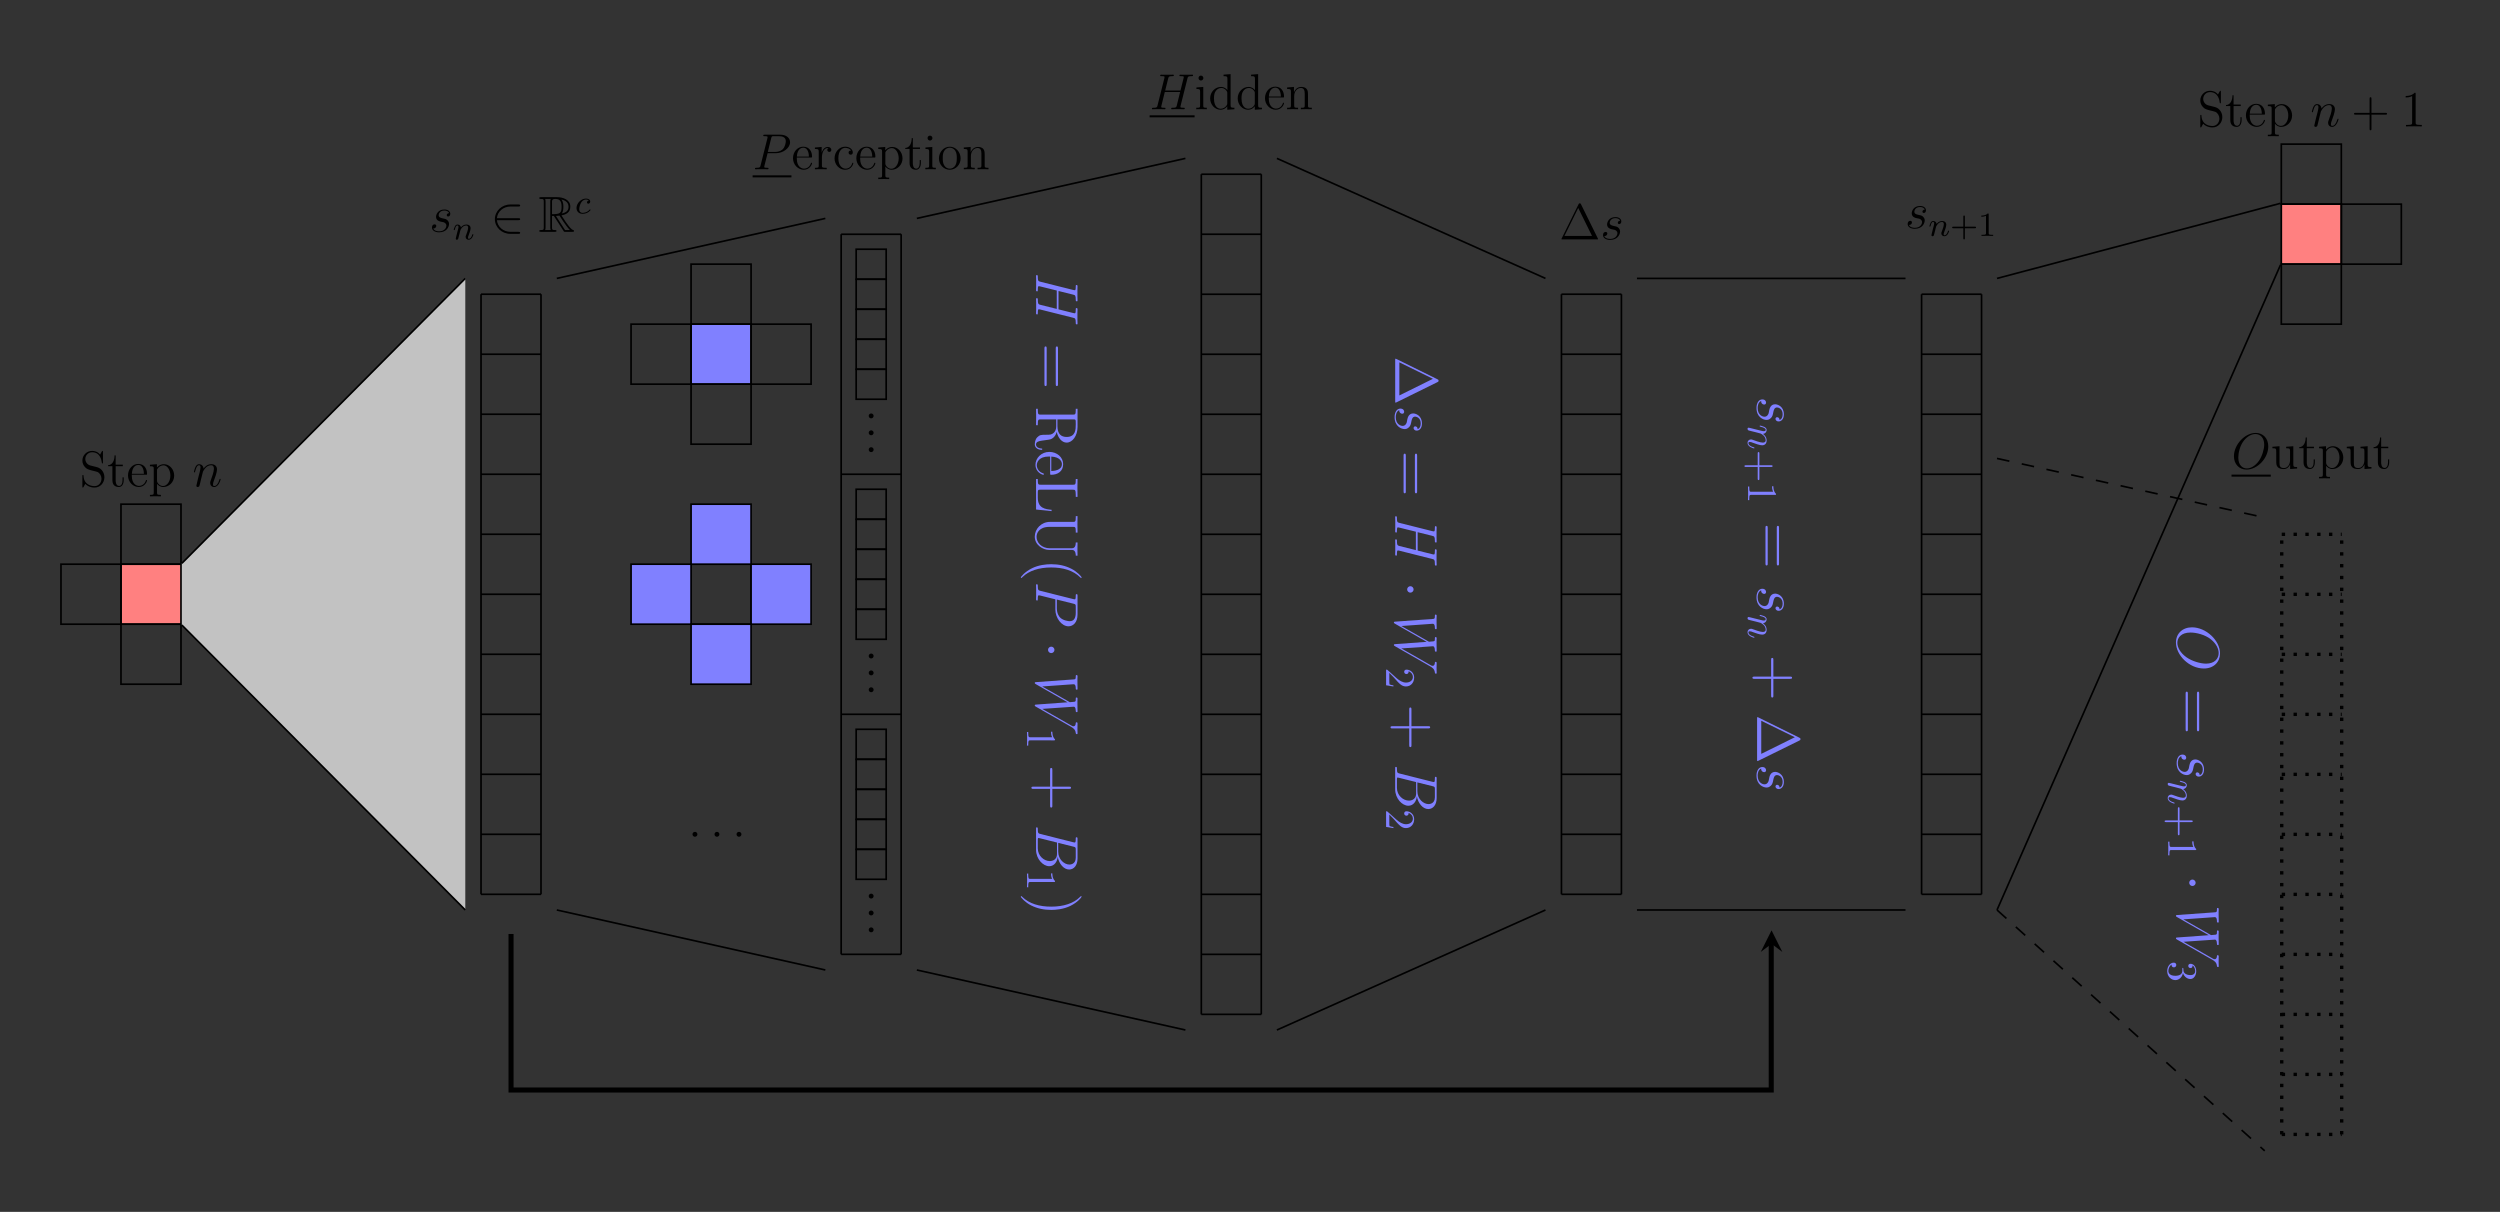 <?xml version="1.0" encoding="UTF-8" standalone="no"?>
<!-- Created with Inkscape (http://www.inkscape.org/) -->

<svg
   version="1.1"
   id="svg1"
   width="787.097"
   height="381.543"
   viewBox="0 0 787.097 381.543"
   sodipodi:docname="model.svg"
   inkscape:version="1.4.2 (ebf0e940d0, 2025-05-08)"
   xmlns:inkscape="http://www.inkscape.org/namespaces/inkscape"
   xmlns:sodipodi="http://sodipodi.sourceforge.net/DTD/sodipodi-0.dtd"
   xmlns="http://www.w3.org/2000/svg"
   xmlns:svg="http://www.w3.org/2000/svg">
  <rect x="0" y="0" width="787.097" height="381.543" fill="#333333" stroke="none"/>
  <defs
     id="defs1" />
  <sodipodi:namedview
     id="namedview1"
     pagecolor="#ffffff"
     bordercolor="#000000"
     borderopacity="0.25"
     inkscape:showpageshadow="2"
     inkscape:pageopacity="0.0"
     inkscape:pagecheckerboard="0"
     inkscape:deskcolor="#d1d1d1"
     inkscape:zoom="3.0606125"
     inkscape:cx="393.54868"
     inkscape:cy="190.64811"
     inkscape:window-width="2560"
     inkscape:window-height="1412"
     inkscape:window-x="0"
     inkscape:window-y="0"
     inkscape:window-maximized="1"
     inkscape:current-layer="g1">
    <inkscape:page
       x="0"
       y="0"
       inkscape:label="1"
       id="page1"
       width="787.097"
       height="381.543"
       margin="0"
       bleed="0" />
  </sodipodi:namedview>
  <g
     id="g1"
     inkscape:groupmode="layer"
     inkscape:label="1">
    <g
       id="g2"
       aria-label="Stepn"
       transform="matrix(1.333,0,0,1.333,25.076,153.177)">
      <path
         id="path2"
         d="m 2.483,-4.982 c -0.609,-0.164 -1.148,-0.762 -1.148,-1.523 0,-0.832 0.668,-1.594 1.605,-1.594 1.957,0 2.227,1.945 2.297,2.461 0.023,0.141 0.023,0.188 0.141,0.188 0.129,0 0.129,-0.059 0.129,-0.281 v -2.414 c 0,-0.211 0,-0.27 -0.117,-0.27 -0.035,0 -0.082,0 -0.164,0.152 l -0.398,0.727 c -0.574,-0.738 -1.359,-0.879 -1.887,-0.879 -1.324,0 -2.297,1.066 -2.297,2.285 0,0.574 0.199,1.102 0.645,1.57 0.422,0.469 0.844,0.574 1.688,0.797 0.422,0.094 1.078,0.258 1.242,0.328 0.562,0.281 0.938,0.926 0.938,1.594 0,0.891 -0.633,1.746 -1.629,1.746 -0.539,0 -1.277,-0.129 -1.863,-0.645 C 0.971,-1.361 0.924,-2.228 0.913,-2.614 c -0.012,-0.105 -0.117,-0.105 -0.141,-0.105 -0.129,0 -0.129,0.07 -0.129,0.281 v 2.414 c 0,0.211 0,0.27 0.117,0.27 0.07,0 0.082,-0.023 0.176,-0.164 0.047,-0.094 0.293,-0.539 0.387,-0.715 0.434,0.48 1.184,0.879 2.215,0.879 1.336,0 2.309,-1.125 2.309,-2.449 0,-0.727 -0.281,-1.266 -0.598,-1.652 -0.445,-0.539 -0.984,-0.68 -1.453,-0.797 z m 6.023,0.176 H 10.194 V -5.157 H 8.506 V -7.349 H 8.249 c -0.012,1.125 -0.445,2.262 -1.535,2.309 v 0.234 h 1.02 v 3.328 c 0,1.324 0.891,1.594 1.523,1.594 0.75,0 1.148,-0.738 1.148,-1.594 v -0.691 h -0.27 v 0.656 c 0,0.867 -0.34,1.371 -0.809,1.371 -0.82,0 -0.82,-1.113 -0.82,-1.313 z m 7.131,2.027 c 0.258,0 0.281,0 0.281,-0.223 0,-1.207 -0.645,-2.332 -2.086,-2.332 -1.371,0 -2.414,1.23 -2.414,2.719 0,1.57 1.219,2.73 2.543,2.73 1.418,0 1.957,-1.289 1.957,-1.535 0,-0.082 -0.059,-0.129 -0.129,-0.129 -0.094,0 -0.117,0.07 -0.141,0.129 -0.316,0.996 -1.113,1.277 -1.617,1.277 -0.504,0 -1.711,-0.34 -1.711,-2.402 v -0.234 z m -3.305,-0.223 c 0.094,-1.875 1.148,-2.098 1.488,-2.098 1.277,0 1.348,1.688 1.359,2.098 z m 6.855,4.969 c -0.762,0 -0.914,0 -0.914,-0.539 v -2.074 c 0.223,0.293 0.715,0.762 1.477,0.762 1.371,0 2.578,-1.16 2.578,-2.695 0,-1.523 -1.125,-2.695 -2.426,-2.695 -1.055,0 -1.617,0.75 -1.652,0.809 v -0.809 l -1.652,0.129 v 0.352 c 0.832,0 0.902,0.082 0.902,0.609 v 5.613 c 0,0.539 -0.129,0.539 -0.902,0.539 v 0.352 c 0.305,-0.023 0.949,-0.023 1.289,-0.023 0.34,0 0.984,0 1.301,0.023 z m -0.914,-5.777 c 0,-0.234 0,-0.246 0.141,-0.434 0.352,-0.539 0.938,-0.762 1.395,-0.762 0.891,0 1.617,1.078 1.617,2.426 0,1.418 -0.82,2.461 -1.734,2.461 -0.375,0 -0.715,-0.152 -0.961,-0.387 -0.27,-0.27 -0.457,-0.516 -0.457,-0.844 z m 0,0"
         style="fill:#000000;fill-opacity:1;fill-rule:nonzero;stroke:none" />
      <path
         id="path3"
         d="m 29.123,-3.505 c 0.023,-0.07 0.328,-0.668 0.762,-1.055 0.316,-0.281 0.727,-0.469 1.184,-0.469 0.48,0 0.645,0.352 0.645,0.832 0,0.68 -0.48,2.039 -0.727,2.684 -0.105,0.293 -0.164,0.445 -0.164,0.668 0,0.527 0.375,0.961 0.949,0.961 1.102,0 1.523,-1.758 1.523,-1.828 0,-0.059 -0.047,-0.105 -0.117,-0.105 -0.105,0 -0.117,0.035 -0.176,0.234 -0.281,0.984 -0.738,1.465 -1.195,1.465 -0.129,0 -0.316,-0.012 -0.316,-0.398 0,-0.293 0.129,-0.656 0.199,-0.82 0.246,-0.656 0.75,-2.004 0.75,-2.684 0,-0.715 -0.422,-1.254 -1.336,-1.254 -1.055,0 -1.617,0.75 -1.84,1.055 -0.035,-0.68 -0.527,-1.055 -1.043,-1.055 -0.387,0 -0.645,0.234 -0.855,0.633 -0.211,0.434 -0.375,1.148 -0.375,1.195 0,0.047 0.047,0.105 0.129,0.105 0.094,0 0.105,-0.012 0.176,-0.281 0.188,-0.727 0.41,-1.406 0.891,-1.406 0.27,0 0.363,0.188 0.363,0.539 0,0.27 -0.117,0.738 -0.199,1.102 l -0.34,1.289 c -0.047,0.234 -0.176,0.773 -0.234,0.984 -0.082,0.316 -0.211,0.879 -0.211,0.937 0,0.164 0.129,0.293 0.305,0.293 0.141,0 0.316,-0.07 0.41,-0.246 0.023,-0.059 0.129,-0.48 0.188,-0.715 L 28.724,-1.923 Z m 0,0"
         style="fill:#000000;fill-opacity:1;fill-rule:nonzero;stroke:none" />
    </g>
    <path
       id="path4"
       d="m -92.127,-7.087 h 14.173 V 7.087 H -92.127 Z"
       style="fill:#ff8080;fill-opacity:1;fill-rule:nonzero;stroke:#000000;stroke-width:0.399;stroke-linecap:butt;stroke-linejoin:miter;stroke-miterlimit:10;stroke-dasharray:none;stroke-opacity:1"
       transform="matrix(1.333,0,0,-1.333,160.896,187.076)" />
    <path
       id="path5"
       d="m -106.3,-7.087 h 14.173 V 7.087 h -14.173 z"
       style="fill:none;stroke:#000000;stroke-width:0.399;stroke-linecap:butt;stroke-linejoin:miter;stroke-miterlimit:10;stroke-dasharray:none;stroke-opacity:1"
       transform="matrix(1.333,0,0,-1.333,160.896,187.076)" />
    <path
       id="path6"
       d="m -92.127,7.087 h 14.173 V 21.26 H -92.127 Z"
       style="fill:none;stroke:#000000;stroke-width:0.399;stroke-linecap:butt;stroke-linejoin:miter;stroke-miterlimit:10;stroke-dasharray:none;stroke-opacity:1"
       transform="matrix(1.333,0,0,-1.333,160.896,187.076)" />
    <path
       id="path7"
       d="m -92.127,-21.26 h 14.173 V -7.087 H -92.127 Z"
       style="fill:none;stroke:#000000;stroke-width:0.399;stroke-linecap:butt;stroke-linejoin:miter;stroke-miterlimit:10;stroke-dasharray:none;stroke-opacity:1"
       transform="matrix(1.333,0,0,-1.333,160.896,187.076)" />
    <path
       id="path8"
       d="M 0,0 H 14.173 M 0,14.173 H 14.173 M 0,28.347 H 14.173 M 0,42.52 H 14.173 M 0,56.694 H 14.173 M 0,70.867 H 14.173 M 0,85.04 H 14.173 M 0,99.214 H 14.173 M 0,113.387 H 14.173 M 0,127.561 H 14.173 M 0,141.734 H 14.173 M 0,0 V 141.734 M 14.163,0 v 141.734"
       style="fill:none;stroke:#000000;stroke-width:0.399;stroke-linecap:butt;stroke-linejoin:miter;stroke-miterlimit:10;stroke-dasharray:none;stroke-opacity:1"
       transform="matrix(1.333,0,0,-1.333,151.447,281.564)" />
    <g
       id="g8"
       aria-label="s&#10;n&#10;∈R&#10;c"
       transform="matrix(1.333,0,0,1.333,135.188,72.987)">
      <path
         id="path9"
         d="m 2.73,-2.389 c 0.199,0.035 0.516,0.105 0.598,0.117 0.152,0.047 0.691,0.246 0.691,0.82 0,0.363 -0.34,1.336 -1.723,1.336 -0.258,0 -1.148,-0.035 -1.383,-0.691 0.469,0.059 0.715,-0.316 0.715,-0.574 0,-0.258 -0.176,-0.387 -0.41,-0.387 -0.258,0 -0.609,0.199 -0.609,0.738 0,0.703 0.715,1.148 1.676,1.148 1.816,0 2.355,-1.336 2.355,-1.957 0,-0.176 0,-0.516 -0.387,-0.902 -0.293,-0.281 -0.586,-0.34 -1.23,-0.469 -0.316,-0.082 -0.832,-0.188 -0.832,-0.727 0,-0.234 0.211,-1.09 1.348,-1.09 0.504,0 0.996,0.188 1.113,0.621 -0.527,0 -0.551,0.445 -0.551,0.457 0,0.258 0.223,0.328 0.328,0.328 0.176,0 0.504,-0.129 0.504,-0.633 0,-0.504 -0.445,-1.02 -1.383,-1.02 -1.57,0 -1.98,1.23 -1.98,1.723 0,0.914 0.879,1.102 1.16,1.16 z m 0,0"
         style="fill:#000000;fill-opacity:1;fill-rule:nonzero;stroke:none" />
      <path
         id="path10"
         d="m 7.107,0.482 c 0.023,-0.117 0.105,-0.422 0.129,-0.539 0.105,-0.422 0.105,-0.434 0.293,-0.703 0.258,-0.387 0.633,-0.738 1.172,-0.738 0.281,0 0.457,0.164 0.457,0.539 0,0.445 -0.34,1.348 -0.492,1.746 C 8.56,1.044 8.56,1.091 8.56,1.197 c 0,0.457 0.375,0.68 0.727,0.68 0.773,0 1.102,-1.113 1.102,-1.219 0,-0.082 -0.059,-0.105 -0.117,-0.105 -0.094,0 -0.117,0.059 -0.141,0.129 C 9.943,1.337 9.615,1.654 9.31,1.654 c -0.129,0 -0.199,-0.082 -0.199,-0.27 0,-0.176 0.07,-0.352 0.152,-0.551 0.117,-0.305 0.469,-1.219 0.469,-1.664 0,-0.598 -0.422,-0.891 -0.996,-0.891 -0.645,0 -1.055,0.387 -1.289,0.691 -0.059,-0.434 -0.398,-0.691 -0.809,-0.691 -0.293,0 -0.492,0.188 -0.609,0.434 -0.199,0.375 -0.281,0.773 -0.281,0.785 0,0.07 0.059,0.105 0.129,0.105 0.094,0 0.105,-0.035 0.164,-0.234 0.094,-0.398 0.234,-0.867 0.574,-0.867 0.211,0 0.258,0.199 0.258,0.375 0,0.141 -0.047,0.293 -0.105,0.563 -0.023,0.059 -0.141,0.527 -0.176,0.645 L 6.298,1.279 c -0.023,0.117 -0.07,0.316 -0.07,0.352 0,0.176 0.141,0.246 0.246,0.246 0.152,0 0.27,-0.094 0.316,-0.199 0.035,-0.047 0.094,-0.316 0.129,-0.48 z m 0,0"
         style="fill:#000000;fill-opacity:1;fill-rule:nonzero;stroke:none" />
      <path
         id="path11"
         d="m 21.023,-2.753 c 0.199,0 0.422,0 0.422,-0.234 0,-0.234 -0.223,-0.234 -0.422,-0.234 h -5.074 c 0.152,-1.605 1.523,-2.754 3.211,-2.754 h 1.863 c 0.199,0 0.422,0 0.422,-0.234 0,-0.246 -0.223,-0.246 -0.422,-0.246 h -1.887 c -2.051,0 -3.668,1.559 -3.668,3.469 0,1.91 1.617,3.469 3.668,3.469 h 1.887 c 0.199,0 0.422,0 0.422,-0.246 0,-0.234 -0.223,-0.234 -0.422,-0.234 h -1.863 c -1.688,0 -3.059,-1.148 -3.211,-2.754 z m 0,0"
         style="fill:#000000;fill-opacity:1;fill-rule:nonzero;stroke:none" />
      <path
         id="path12"
         d="m 28.963,-3.749 h 0.434 l 1.793,2.766 c 0.117,0.199 0.41,0.656 0.539,0.844 0.082,0.141 0.117,0.141 0.398,0.141 h 1.641 c 0.223,0 0.398,0 0.398,-0.211 0,-0.105 -0.07,-0.188 -0.176,-0.211 -0.445,-0.094 -1.031,-0.879 -1.312,-1.266 -0.094,-0.117 -0.691,-0.902 -1.488,-2.203 1.066,-0.188 2.098,-0.645 2.098,-2.062 0,-1.664 -1.758,-2.238 -3.176,-2.238 h -3.75 c -0.211,0 -0.41,0 -0.41,0.223 0,0.199 0.234,0.199 0.328,0.199 0.68,0 0.738,0.082 0.738,0.68 v 5.988 c 0,0.598 -0.059,0.68 -0.738,0.68 -0.094,0 -0.328,0 -0.328,0.211 0,0.211 0.199,0.211 0.41,0.211 h 3.27 c 0.223,0 0.398,0 0.398,-0.211 0,-0.211 -0.199,-0.211 -0.328,-0.211 -0.691,0 -0.738,-0.094 -0.738,-0.68 z m 2.309,-0.586 c 0.34,-0.445 0.375,-1.078 0.375,-1.605 0,-0.574 -0.07,-1.207 -0.457,-1.699 0.492,0.105 1.676,0.48 1.676,1.688 0,0.773 -0.363,1.383 -1.594,1.617 z m -2.309,-2.789 c 0,-0.246 0,-0.645 0.75,-0.645 1.008,0 1.512,0.422 1.512,1.828 0,1.547 -0.363,1.77 -2.262,1.77 z m -1.617,6.703 c 0.094,-0.211 0.094,-0.551 0.094,-0.656 v -6.035 c 0,-0.117 0,-0.445 -0.094,-0.656 h 1.359 c -0.152,0.188 -0.152,0.434 -0.152,0.609 v 6.082 c 0,0.117 0,0.445 0.094,0.656 z m 2.543,-3.328 c 0.082,-0.012 0.129,-0.023 0.223,-0.023 0.188,0 0.445,-0.023 0.621,-0.047 0.188,0.281 1.477,2.414 2.461,3.398 h -1.148 z m 0,0"
         style="fill:#000000;fill-opacity:1;fill-rule:nonzero;stroke:none" />
      <path
         id="path13"
         d="m 37.655,-7.385 c -0.328,0.035 -0.434,0.281 -0.434,0.445 0,0.223 0.211,0.293 0.316,0.293 0.035,0 0.445,-0.035 0.445,-0.516 0,-0.492 -0.527,-0.691 -1.008,-0.691 -1.125,0 -2.227,1.102 -2.227,2.215 0,0.762 0.516,1.383 1.406,1.383 1.254,0 1.91,-0.809 1.91,-0.914 0,-0.07 -0.07,-0.129 -0.117,-0.129 -0.047,0 -0.082,0.023 -0.117,0.082 -0.633,0.738 -1.523,0.738 -1.664,0.738 -0.434,0 -0.773,-0.27 -0.773,-0.867 0,-0.352 0.164,-1.195 0.539,-1.699 C 36.272,-7.49 36.671,-7.631 36.987,-7.631 c 0.094,0 0.457,0.012 0.668,0.246 z m 0,0"
         style="fill:#000000;fill-opacity:1;fill-rule:nonzero;stroke:none" />
    </g>
    <path
       id="path14"
       d="M 42.52,49.607 H 56.694 V 63.78 H 42.52 Z"
       style="fill:#8080ff;fill-opacity:1;fill-rule:nonzero;stroke:#000000;stroke-width:0.399;stroke-linecap:butt;stroke-linejoin:miter;stroke-miterlimit:10;stroke-dasharray:none;stroke-opacity:1"
       transform="matrix(1.333,0,0,-1.333,160.896,187.076)" />
    <path
       id="path15"
       d="M 56.694,49.607 H 70.867 V 63.78 H 56.694 Z"
       style="fill:none;stroke:#000000;stroke-width:0.399;stroke-linecap:butt;stroke-linejoin:miter;stroke-miterlimit:10;stroke-dasharray:none;stroke-opacity:1"
       transform="matrix(1.333,0,0,-1.333,160.896,187.076)" />
    <path
       id="path16"
       d="M 28.347,49.607 H 42.52 V 63.78 H 28.347 Z"
       style="fill:none;stroke:#000000;stroke-width:0.399;stroke-linecap:butt;stroke-linejoin:miter;stroke-miterlimit:10;stroke-dasharray:none;stroke-opacity:1"
       transform="matrix(1.333,0,0,-1.333,160.896,187.076)" />
    <path
       id="path17"
       d="M 42.52,63.78 H 56.694 V 77.954 H 42.52 Z"
       style="fill:none;stroke:#000000;stroke-width:0.399;stroke-linecap:butt;stroke-linejoin:miter;stroke-miterlimit:10;stroke-dasharray:none;stroke-opacity:1"
       transform="matrix(1.333,0,0,-1.333,160.896,187.076)" />
    <path
       id="path18"
       d="M 42.52,35.434 H 56.694 V 49.607 H 42.52 Z"
       style="fill:none;stroke:#000000;stroke-width:0.399;stroke-linecap:butt;stroke-linejoin:miter;stroke-miterlimit:10;stroke-dasharray:none;stroke-opacity:1"
       transform="matrix(1.333,0,0,-1.333,160.896,187.076)" />
    <path
       id="path19"
       d="M 42.52,-7.087 H 56.694 V 7.087 H 42.52 Z"
       style="fill:none;stroke:#000000;stroke-width:0.399;stroke-linecap:butt;stroke-linejoin:miter;stroke-miterlimit:10;stroke-dasharray:none;stroke-opacity:1"
       transform="matrix(1.333,0,0,-1.333,160.896,187.076)" />
    <path
       id="path20"
       d="M 56.694,-7.087 H 70.867 V 7.087 H 56.694 Z"
       style="fill:#8080ff;fill-opacity:1;fill-rule:nonzero;stroke:#000000;stroke-width:0.399;stroke-linecap:butt;stroke-linejoin:miter;stroke-miterlimit:10;stroke-dasharray:none;stroke-opacity:1"
       transform="matrix(1.333,0,0,-1.333,160.896,187.076)" />
    <path
       id="path21"
       d="M 28.347,-7.087 H 42.52 V 7.087 H 28.347 Z"
       style="fill:#8080ff;fill-opacity:1;fill-rule:nonzero;stroke:#000000;stroke-width:0.399;stroke-linecap:butt;stroke-linejoin:miter;stroke-miterlimit:10;stroke-dasharray:none;stroke-opacity:1"
       transform="matrix(1.333,0,0,-1.333,160.896,187.076)" />
    <path
       id="path22"
       d="M 42.52,7.087 H 56.694 V 21.26 H 42.52 Z"
       style="fill:#8080ff;fill-opacity:1;fill-rule:nonzero;stroke:#000000;stroke-width:0.399;stroke-linecap:butt;stroke-linejoin:miter;stroke-miterlimit:10;stroke-dasharray:none;stroke-opacity:1"
       transform="matrix(1.333,0,0,-1.333,160.896,187.076)" />
    <path
       id="path23"
       d="M 42.52,-21.26 H 56.694 V -7.087 H 42.52 Z"
       style="fill:#8080ff;fill-opacity:1;fill-rule:nonzero;stroke:#000000;stroke-width:0.399;stroke-linecap:butt;stroke-linejoin:miter;stroke-miterlimit:10;stroke-dasharray:none;stroke-opacity:1"
       transform="matrix(1.333,0,0,-1.333,160.896,187.076)" />
    <path
       id="path24"
       d="m 2.204,-0.586 c 0,-0.328 -0.281,-0.574 -0.574,-0.574 -0.352,0 -0.586,0.281 -0.586,0.574 0,0.363 0.293,0.586 0.574,0.586 0.316,0 0.586,-0.246 0.586,-0.586 z m 5.2,0 c 0,-0.328 -0.281,-0.574 -0.574,-0.574 -0.352,0 -0.586,0.281 -0.586,0.574 0,0.363 0.293,0.586 0.574,0.586 0.316,0 0.586,-0.246 0.586,-0.586 z m 5.2,0 c 0,-0.328 -0.281,-0.574 -0.574,-0.574 -0.352,0 -0.586,0.281 -0.586,0.574 0,0.363 0.293,0.586 0.574,0.586 0.316,0 0.586,-0.246 0.586,-0.586 z m 0,0"
       style="fill:#000000;fill-opacity:1;fill-rule:nonzero;stroke:none"
       aria-label="..."
       transform="matrix(1.333,0,0,1.333,216.632,263.441)" />
    <path
       id="path25"
       d="M 0,0 H 14.173 M 0,56.694 H 14.173 M 0,113.387 H 14.173 M 0,170.071 H 14.173 M 0,0 V 170.081 M 14.163,0 v 170.081"
       style="fill:none;stroke:#000000;stroke-width:0.399;stroke-linecap:butt;stroke-linejoin:miter;stroke-miterlimit:10;stroke-dasharray:none;stroke-opacity:1"
       transform="matrix(1.333,0,0,-1.333,264.832,300.461)" />
    <path
       id="path26"
       d="m 3.543,17.717 v 7.087 h 7.087 v -7.087 z"
       style="fill:none;stroke:#000000;stroke-width:0.399;stroke-linecap:butt;stroke-linejoin:miter;stroke-miterlimit:10;stroke-dasharray:none;stroke-opacity:1"
       transform="matrix(1.333,0,0,-1.333,264.832,300.461)" />
    <path
       id="path27"
       d="m 3.543,24.803 v 7.087 h 7.087 v -7.087 z"
       style="fill:none;stroke:#000000;stroke-width:0.399;stroke-linecap:butt;stroke-linejoin:miter;stroke-miterlimit:10;stroke-dasharray:none;stroke-opacity:1"
       transform="matrix(1.333,0,0,-1.333,264.832,300.461)" />
    <path
       id="path28"
       d="m 3.543,31.89 v 7.087 h 7.087 v -7.087 z"
       style="fill:none;stroke:#000000;stroke-width:0.399;stroke-linecap:butt;stroke-linejoin:miter;stroke-miterlimit:10;stroke-dasharray:none;stroke-opacity:1"
       transform="matrix(1.333,0,0,-1.333,264.832,300.461)" />
    <path
       id="path29"
       d="m 3.543,38.977 v 7.087 h 7.087 v -7.087 z"
       style="fill:none;stroke:#000000;stroke-width:0.399;stroke-linecap:butt;stroke-linejoin:miter;stroke-miterlimit:10;stroke-dasharray:none;stroke-opacity:1"
       transform="matrix(1.333,0,0,-1.333,264.832,300.461)" />
    <path
       id="path30"
       d="m 3.543,46.064 v 7.087 h 7.087 v -7.087 z"
       style="fill:none;stroke:#000000;stroke-width:0.399;stroke-linecap:butt;stroke-linejoin:miter;stroke-miterlimit:10;stroke-dasharray:none;stroke-opacity:1"
       transform="matrix(1.333,0,0,-1.333,264.832,300.461)" />
    <path
       id="path31"
       d="m 2.203,-0.585 c 0,-0.328 -0.281,-0.574 -0.574,-0.574 -0.352,0 -0.586,0.281 -0.586,0.574 0,0.363 0.293,0.586 0.574,0.586 0.316,0 0.586,-0.246 0.586,-0.586 z m 0,3.984 c 0,-0.328 -0.281,-0.574 -0.574,-0.574 -0.352,0 -0.586,0.281 -0.586,0.574 0,0.363 0.293,0.586 0.574,0.586 0.316,0 0.586,-0.246 0.586,-0.586 z m 0,3.984 c 0,-0.328 -0.281,-0.574 -0.574,-0.574 -0.352,0 -0.586,0.281 -0.586,0.574 0,0.363 0.293,0.586 0.574,0.586 0.316,0 0.586,-0.246 0.586,-0.586 z m 0,0"
       style="fill:#000000;fill-opacity:1;fill-rule:nonzero;stroke:none"
       aria-label=".&#10;.&#10;."
       transform="matrix(1.333,0,0,1.333,272.113,282.901)" />
    <path
       id="path32"
       d="m 3.543,74.41 v 7.087 h 7.087 v -7.087 z"
       style="fill:none;stroke:#000000;stroke-width:0.399;stroke-linecap:butt;stroke-linejoin:miter;stroke-miterlimit:10;stroke-dasharray:none;stroke-opacity:1"
       transform="matrix(1.333,0,0,-1.333,264.832,300.461)" />
    <path
       id="path33"
       d="m 3.543,81.497 v 7.087 h 7.087 v -7.087 z"
       style="fill:none;stroke:#000000;stroke-width:0.399;stroke-linecap:butt;stroke-linejoin:miter;stroke-miterlimit:10;stroke-dasharray:none;stroke-opacity:1"
       transform="matrix(1.333,0,0,-1.333,264.832,300.461)" />
    <path
       id="path34"
       d="m 3.543,88.584 v 7.087 h 7.087 v -7.087 z"
       style="fill:none;stroke:#000000;stroke-width:0.399;stroke-linecap:butt;stroke-linejoin:miter;stroke-miterlimit:10;stroke-dasharray:none;stroke-opacity:1"
       transform="matrix(1.333,0,0,-1.333,264.832,300.461)" />
    <path
       id="path35"
       d="m 3.543,95.67 v 7.087 h 7.087 v -7.087 z"
       style="fill:none;stroke:#000000;stroke-width:0.399;stroke-linecap:butt;stroke-linejoin:miter;stroke-miterlimit:10;stroke-dasharray:none;stroke-opacity:1"
       transform="matrix(1.333,0,0,-1.333,264.832,300.461)" />
    <path
       id="path36"
       d="m 3.543,102.757 v 7.087 h 7.087 v -7.087 z"
       style="fill:none;stroke:#000000;stroke-width:0.399;stroke-linecap:butt;stroke-linejoin:miter;stroke-miterlimit:10;stroke-dasharray:none;stroke-opacity:1"
       transform="matrix(1.333,0,0,-1.333,264.832,300.461)" />
    <path
       id="path37"
       d="m 2.203,-0.585 c 0,-0.328 -0.281,-0.574 -0.574,-0.574 -0.352,0 -0.586,0.281 -0.586,0.574 0,0.363 0.293,0.586 0.574,0.586 0.316,0 0.586,-0.246 0.586,-0.586 z m 0,3.984 c 0,-0.328 -0.281,-0.574 -0.574,-0.574 -0.352,0 -0.586,0.281 -0.586,0.574 0,0.363 0.293,0.586 0.574,0.586 0.316,0 0.586,-0.246 0.586,-0.586 z m 0,3.984 c 0,-0.328 -0.281,-0.574 -0.574,-0.574 -0.352,0 -0.586,0.281 -0.586,0.574 0,0.363 0.293,0.586 0.574,0.586 0.316,0 0.586,-0.246 0.586,-0.586 z m 0,0"
       style="fill:#000000;fill-opacity:1;fill-rule:nonzero;stroke:none"
       aria-label=".&#10;.&#10;."
       transform="matrix(1.333,0,0,1.333,272.113,207.311)" />
    <path
       id="path38"
       d="m 3.543,131.104 v 7.087 h 7.087 v -7.087 z"
       style="fill:none;stroke:#000000;stroke-width:0.399;stroke-linecap:butt;stroke-linejoin:miter;stroke-miterlimit:10;stroke-dasharray:none;stroke-opacity:1"
       transform="matrix(1.333,0,0,-1.333,264.832,300.461)" />
    <path
       id="path39"
       d="m 3.543,138.191 v 7.087 h 7.087 v -7.087 z"
       style="fill:none;stroke:#000000;stroke-width:0.399;stroke-linecap:butt;stroke-linejoin:miter;stroke-miterlimit:10;stroke-dasharray:none;stroke-opacity:1"
       transform="matrix(1.333,0,0,-1.333,264.832,300.461)" />
    <path
       id="path40"
       d="m 3.543,145.277 v 7.087 h 7.087 v -7.087 z"
       style="fill:none;stroke:#000000;stroke-width:0.399;stroke-linecap:butt;stroke-linejoin:miter;stroke-miterlimit:10;stroke-dasharray:none;stroke-opacity:1"
       transform="matrix(1.333,0,0,-1.333,264.832,300.461)" />
    <path
       id="path41"
       d="m 3.543,152.364 v 7.087 h 7.087 v -7.087 z"
       style="fill:none;stroke:#000000;stroke-width:0.399;stroke-linecap:butt;stroke-linejoin:miter;stroke-miterlimit:10;stroke-dasharray:none;stroke-opacity:1"
       transform="matrix(1.333,0,0,-1.333,264.832,300.461)" />
    <path
       id="path42"
       d="m 3.543,159.451 v 7.087 h 7.087 v -7.087 z"
       style="fill:none;stroke:#000000;stroke-width:0.399;stroke-linecap:butt;stroke-linejoin:miter;stroke-miterlimit:10;stroke-dasharray:none;stroke-opacity:1"
       transform="matrix(1.333,0,0,-1.333,264.832,300.461)" />
    <path
       id="path43"
       d="m 2.203,-0.587 c 0,-0.328 -0.281,-0.574 -0.574,-0.574 -0.352,0 -0.586,0.281 -0.586,0.574 0,0.363 0.293,0.586 0.574,0.586 0.316,0 0.586,-0.246 0.586,-0.586 z m 0,3.987 c 0,-0.328 -0.281,-0.574 -0.574,-0.574 -0.352,0 -0.586,0.281 -0.586,0.574 0,0.363 0.293,0.586 0.574,0.586 0.316,0 0.586,-0.246 0.586,-0.586 z m 0,3.984 c 0,-0.328 -0.281,-0.574 -0.574,-0.574 -0.352,0 -0.586,0.281 -0.586,0.574 0,0.363 0.293,0.586 0.574,0.586 0.316,0 0.586,-0.246 0.586,-0.586 z m 0,0"
       style="fill:#000000;fill-opacity:1;fill-rule:nonzero;stroke:none"
       aria-label=".&#10;.&#10;."
       transform="matrix(1.333,0,0,1.333,272.113,131.72)" />
    <path
       id="path44"
       d="m 3.538,-3.796 h 2.004 c 1.652,0 3.305,-1.219 3.305,-2.59 0,-0.926 -0.797,-1.781 -2.297,-1.781 H 2.858 c -0.234,0 -0.34,0 -0.34,0.234 0,0.117 0.105,0.117 0.293,0.117 0.727,0 0.727,0.094 0.727,0.223 0,0.023 0,0.094 -0.047,0.281 l -1.617,6.434 c -0.105,0.41 -0.129,0.527 -0.961,0.527 -0.234,0 -0.352,0 -0.352,0.223 0,0.129 0.105,0.129 0.176,0.129 0.234,0 0.469,-0.023 0.691,-0.023 h 1.406 c 0.223,0 0.48,0.023 0.703,0.023 0.094,0 0.223,0 0.223,-0.223 0,-0.129 -0.105,-0.129 -0.281,-0.129 -0.715,0 -0.727,-0.082 -0.727,-0.199 0,-0.059 0.012,-0.141 0.023,-0.199 z m 0.855,-3.551 c 0.117,-0.445 0.164,-0.469 0.621,-0.469 h 1.184 c 0.902,0 1.641,0.281 1.641,1.184 0,0.305 -0.152,1.324 -0.703,1.875 -0.199,0.211 -0.773,0.668 -1.863,0.668 h -1.688 z m 0,0"
       style="fill:#000000;fill-opacity:1;fill-rule:nonzero;stroke:none"
       aria-label="P"
       transform="matrix(1.333,0,0,1.333,236.951,53.292)" />
    <path
       id="path45"
       d="M 0,0 H 9.171"
       style="fill:none;stroke:#000000;stroke-width:0.478;stroke-linecap:butt;stroke-linejoin:miter;stroke-miterlimit:10;stroke-dasharray:none;stroke-opacity:1"
       transform="matrix(1.333,0,0,-1.333,236.951,55.523)" />
    <path
       id="path46"
       d="m 4.582,-2.777 c 0.258,0 0.281,0 0.281,-0.223 0,-1.207 -0.645,-2.332 -2.086,-2.332 -1.371,0 -2.414,1.23 -2.414,2.719 0,1.57 1.219,2.73 2.543,2.73 1.418,0 1.957,-1.289 1.957,-1.535 0,-0.082 -0.059,-0.129 -0.129,-0.129 -0.094,0 -0.117,0.07 -0.141,0.129 -0.316,0.996 -1.113,1.277 -1.617,1.277 -0.504,0 -1.711,-0.34 -1.711,-2.402 v -0.234 z M 1.277,-2.999 c 0.094,-1.875 1.148,-2.098 1.488,-2.098 1.277,0 1.348,1.688 1.359,2.098 z m 5.918,0.211 c 0,-1.16 0.48,-2.238 1.406,-2.238 0.094,0 0.117,0 0.164,0.012 -0.094,0.047 -0.293,0.117 -0.293,0.434 0,0.352 0.281,0.48 0.469,0.48 0.246,0 0.48,-0.152 0.48,-0.48 0,-0.352 -0.316,-0.691 -0.832,-0.691 -1.02,0 -1.371,1.102 -1.441,1.324 h -0.012 v -1.324 l -1.594,0.129 v 0.352 c 0.809,0 0.902,0.082 0.902,0.668 v 3.246 c 0,0.527 -0.129,0.527 -0.902,0.527 V 7.265625e-4 C 5.871,-0.023 6.527,-0.023 6.89,-0.023 c 0.316,0 1.172,0 1.441,0.023 V -0.351 h -0.234 c -0.879,0 -0.902,-0.129 -0.902,-0.562 z m 6.885,-1.629 c -0.141,0 -0.586,0 -0.586,0.48 0,0.293 0.211,0.492 0.492,0.492 0.281,0 0.504,-0.164 0.504,-0.516 0,-0.797 -0.832,-1.371 -1.805,-1.371 -1.395,0 -2.508,1.242 -2.508,2.754 0,1.523 1.148,2.695 2.496,2.695 1.582,0 1.934,-1.43 1.934,-1.535 0,-0.117 -0.082,-0.117 -0.117,-0.117 -0.105,0 -0.117,0.035 -0.152,0.188 -0.27,0.844 -0.914,1.207 -1.559,1.207 -0.727,0 -1.699,-0.633 -1.699,-2.449 0,-1.992 1.02,-2.473 1.617,-2.473 0.457,0 1.113,0.176 1.383,0.645 z m 5.461,1.641 c 0.258,0 0.281,0 0.281,-0.223 0,-1.207 -0.645,-2.332 -2.086,-2.332 -1.371,0 -2.414,1.23 -2.414,2.719 0,1.57 1.219,2.73 2.543,2.73 1.418,0 1.957,-1.289 1.957,-1.535 0,-0.082 -0.059,-0.129 -0.129,-0.129 -0.094,0 -0.117,0.07 -0.141,0.129 -0.316,0.996 -1.113,1.277 -1.617,1.277 -0.504,0 -1.711,-0.34 -1.711,-2.402 v -0.234 z m -3.305,-0.223 c 0.094,-1.875 1.148,-2.098 1.488,-2.098 1.277,0 1.348,1.688 1.359,2.098 z m 6.855,4.969 c -0.762,0 -0.914,0 -0.914,-0.539 v -2.074 c 0.223,0.293 0.715,0.762 1.477,0.762 1.371,0 2.578,-1.16 2.578,-2.695 0,-1.523 -1.125,-2.695 -2.426,-2.695 -1.055,0 -1.617,0.75 -1.652,0.809 v -0.809 l -1.652,0.129 v 0.352 c 0.832,0 0.902,0.082 0.902,0.609 v 5.613 c 0,0.539 -0.129,0.539 -0.902,0.539 v 0.352 c 0.305,-0.023 0.949,-0.023 1.289,-0.023 0.34,0 0.984,0 1.301,0.023 z M 22.177,-3.808 c 0,-0.234 0,-0.246 0.141,-0.434 0.352,-0.539 0.938,-0.762 1.395,-0.762 0.891,0 1.617,1.078 1.617,2.426 0,1.418 -0.82,2.461 -1.734,2.461 -0.375,0 -0.715,-0.152 -0.961,-0.387 C 22.365,-0.773 22.177,-1.019 22.177,-1.347 Z m 6.492,-0.996 h 1.688 v -0.352 h -1.688 v -2.191 h -0.258 c -0.012,1.125 -0.445,2.262 -1.535,2.309 v 0.234 h 1.02 v 3.328 c 0,1.324 0.891,1.594 1.523,1.594 0.75,0 1.148,-0.738 1.148,-1.594 v -0.691 h -0.27 v 0.656 c 0,0.867 -0.34,1.371 -0.809,1.371 -0.82,0 -0.82,-1.113 -0.82,-1.312 z m 4.623,-2.555 c 0,-0.316 -0.246,-0.586 -0.574,-0.586 -0.316,0 -0.574,0.246 -0.574,0.574 0,0.352 0.281,0.586 0.574,0.586 0.363,0 0.574,-0.316 0.574,-0.574 z m -1.641,2.215 v 0.352 c 0.762,0 0.867,0.07 0.867,0.656 v 3.258 c 0,0.527 -0.129,0.527 -0.902,0.527 V 7.265625e-4 C 31.945,-0.023 32.519,-0.023 32.871,-0.023 c 0.129,0 0.82,0 1.23,0.023 V -0.351 c -0.773,0 -0.832,-0.059 -0.832,-0.516 V -5.273 Z m 8.303,2.59 c 0,-1.547 -1.172,-2.777 -2.555,-2.777 -1.43,0 -2.566,1.266 -2.566,2.777 0,1.523 1.195,2.672 2.555,2.672 1.406,0 2.566,-1.172 2.566,-2.672 z m -2.555,2.414 c -0.445,0 -0.984,-0.199 -1.324,-0.785 -0.328,-0.527 -0.34,-1.242 -0.34,-1.734 0,-0.457 0,-1.184 0.375,-1.723 0.328,-0.516 0.855,-0.715 1.277,-0.715 0.469,0 0.973,0.223 1.289,0.691 0.375,0.551 0.375,1.301 0.375,1.746 0,0.41 0,1.148 -0.316,1.711 -0.328,0.574 -0.879,0.809 -1.336,0.809 z m 8.241,-2.766 c 0,-1.113 0,-1.441 -0.281,-1.828 -0.34,-0.469 -0.902,-0.539 -1.312,-0.539 -1.16,0 -1.605,0.996 -1.711,1.23 h -0.012 v -1.23 l -1.617,0.129 v 0.352 c 0.809,0 0.902,0.082 0.902,0.668 v 3.246 c 0,0.527 -0.129,0.527 -0.902,0.527 V 7.265625e-4 c 0.305,-0.023 0.949,-0.023 1.289,-0.023 0.34,0 0.984,0 1.301,0.023 V -0.351 c -0.762,0 -0.914,0 -0.914,-0.527 V -3.105 c 0,-1.254 0.832,-1.922 1.57,-1.922 0.738,0 0.914,0.609 0.914,1.336 v 2.813 c 0,0.527 -0.141,0.527 -0.914,0.527 V 7.265625e-4 C 44.27,-0.023 44.915,-0.023 45.243,-0.023 c 0.352,0 0.996,0 1.301,0.023 V -0.351 c -0.598,0 -0.891,0 -0.902,-0.352 z m 0,0"
       style="fill:#000000;fill-opacity:1;fill-rule:nonzero;stroke:none"
       aria-label="erception"
       transform="matrix(1.333,0,0,1.333,249.18,53.292)" />
    <g
       id="g46"
       aria-label="H=ReLU(P·W&#10;1&#10;+B&#10;1&#10;)"
       transform="matrix(0,1.333,-1.333,0,326.192,85.732)">
      <path
         id="path47"
         d="m 10.733,-8.753 c 0.129,-0.48 0.152,-0.621 1.172,-0.621 0.258,0 0.398,0 0.398,-0.27 0,-0.152 -0.129,-0.152 -0.211,-0.152 -0.258,0 -0.562,0.023 -0.832,0.023 H 9.561 c -0.27,0 -0.574,-0.023 -0.844,-0.023 -0.094,0 -0.27,0 -0.27,0.27 0,0.152 0.105,0.152 0.375,0.152 0.855,0 0.855,0.105 0.855,0.27 0,0.023 0,0.117 -0.059,0.328 l -0.867,3.469 H 4.417 l 0.855,-3.445 c 0.129,-0.48 0.164,-0.621 1.184,-0.621 0.258,0 0.398,0 0.398,-0.27 0,-0.152 -0.129,-0.152 -0.211,-0.152 -0.258,0 -0.562,0.023 -0.832,0.023 H 4.112 c -0.27,0 -0.574,-0.023 -0.844,-0.023 -0.094,0 -0.27,0 -0.27,0.27 0,0.152 0.094,0.152 0.375,0.152 0.855,0 0.855,0.105 0.855,0.27 0,0.023 0,0.117 -0.059,0.328 L 2.237,-1.066 C 2.108,-0.562 2.073,-0.41 1.089,-0.41 c -0.328,0 -0.434,0 -0.434,0.27 0,0.141 0.164,0.141 0.199,0.141 0.258,0 0.562,-0.023 0.832,-0.023 H 3.386 c 0.27,0 0.574,0.023 0.844,0.023 0.117,0 0.27,0 0.27,-0.27 0,-0.141 -0.129,-0.141 -0.34,-0.141 -0.879,0 -0.879,-0.117 -0.879,-0.27 0,-0.012 0,-0.105 0.035,-0.223 l 0.984,-3.984 h 4.348 c -0.246,0.938 -0.973,3.937 -1.008,4.031 -0.152,0.422 -0.387,0.422 -1.23,0.445 -0.176,0 -0.305,0 -0.305,0.27 0,0.141 0.164,0.141 0.211,0.141 0.258,0 0.551,-0.023 0.832,-0.023 h 1.688 c 0.27,0 0.574,0.023 0.844,0.023 0.117,0 0.27,0 0.27,-0.27 0,-0.141 -0.129,-0.141 -0.34,-0.141 -0.879,0 -0.879,-0.117 -0.879,-0.27 0,-0.012 0,-0.105 0.035,-0.223 z m 0,0"
         style="fill:#8080ff;fill-opacity:1;fill-rule:nonzero;stroke:none" />
      <path
         id="path48"
         d="m 26.413,-4.652 c 0.199,0 0.457,0 0.457,-0.258 0,-0.27 -0.234,-0.27 -0.457,-0.27 h -8.449 c -0.199,0 -0.457,0 -0.457,0.258 0,0.27 0.246,0.27 0.457,0.27 z m 0,2.672 c 0.199,0 0.457,0 0.457,-0.258 0,-0.27 -0.234,-0.27 -0.457,-0.27 h -8.449 c -0.199,0 -0.457,0 -0.457,0.258 0,0.27 0.246,0.27 0.457,0.27 z M 37.704,-4.875 c 1.418,-0.328 2.52,-1.23 2.52,-2.344 0,-1.383 -1.617,-2.578 -3.691,-2.578 h -4.289 v 0.422 h 0.293 c 1.031,0 1.078,0.141 1.078,0.668 v 7.617 c 0,0.527 -0.047,0.68 -1.078,0.68 H 32.243 V 4.453125e-4 C 32.583,-0.023 33.755,-0.023 34.165,-0.023 c 0.422,0 1.617,0 1.945,0.023 V -0.41 h -0.293 c -1.031,0 -1.078,-0.152 -1.078,-0.68 v -3.668 h 1.664 c 0.562,0 1.09,0.152 1.477,0.551 0.492,0.551 0.492,0.855 0.492,1.84 0,1.137 0,1.512 0.633,2.121 0.211,0.223 0.82,0.551 1.617,0.551 1.125,0 1.312,-1.254 1.312,-1.547 0,-0.094 0,-0.223 -0.164,-0.223 -0.141,0 -0.141,0.082 -0.152,0.234 -0.07,0.855 -0.492,1.242 -0.949,1.242 -0.656,0 -0.809,-0.668 -0.914,-1.43 -0.023,-0.105 -0.105,-0.715 -0.152,-1.078 -0.094,-0.715 -0.152,-1.172 -0.586,-1.617 -0.152,-0.164 -0.527,-0.551 -1.312,-0.762 z m -1.359,-0.176 h -1.605 v -3.762 c 0,-0.328 0,-0.492 0.305,-0.551 0.129,-0.012 0.562,-0.012 0.844,-0.012 1.16,0 3,0 3,2.156 0,1.254 -0.668,2.168 -2.543,2.168 z m 11.136,1.723 c 0.316,0 0.34,0 0.34,-0.27 0,-1.453 -0.773,-2.801 -2.508,-2.801 -1.641,0 -2.895,1.477 -2.895,3.258 0,1.898 1.465,3.281 3.047,3.281 1.711,0 2.355,-1.547 2.355,-1.852 0,-0.082 -0.07,-0.141 -0.152,-0.141 -0.117,0 -0.152,0.07 -0.176,0.141 -0.375,1.207 -1.336,1.535 -1.934,1.535 -0.609,0 -2.051,-0.398 -2.051,-2.883 v -0.27 z m -3.961,-0.27 c 0.117,-2.25 1.371,-2.508 1.781,-2.508 1.535,0 1.617,2.016 1.629,2.508 z m 12.888,-0.07 h -0.316 c -0.141,1.43 -0.328,3.258 -2.848,3.258 h -1.242 c -0.633,0 -0.656,-0.105 -0.656,-0.574 V -8.695 c 0,-0.516 0.023,-0.68 1.277,-0.68 h 0.422 v -0.422 c -0.41,0.023 -1.676,0.023 -2.18,0.023 -0.434,0 -1.699,0 -2.051,-0.023 v 0.422 h 0.293 c 1.031,0 1.066,0.141 1.066,0.668 v 7.617 c 0,0.527 -0.035,0.68 -1.066,0.68 H 48.813 V 4.453125e-4 h 7.219 z m 8.777,0.363 c 0,2.016 -1.371,3.188 -2.719,3.188 -0.855,0 -2.344,-0.574 -2.344,-3.082 v -5.508 c 0,-0.527 0.035,-0.668 1.066,-0.668 h 0.293 v -0.422 c -0.34,0.023 -1.523,0.023 -1.934,0.023 -0.434,0 -1.605,0 -1.957,-0.023 v 0.422 h 0.293 c 1.031,0 1.066,0.141 1.066,0.668 v 5.426 c 0,2.074 1.664,3.586 3.492,3.586 1.992,0 3.129,-1.957 3.129,-3.387 v -5.426 c 0,-0.867 1.102,-0.867 1.359,-0.867 v -0.422 c -0.375,0.023 -1.148,0.023 -1.547,0.023 -0.422,0 -1.195,0 -1.57,-0.023 v 0.422 c 1.371,0 1.371,0.668 1.371,1.055 z m 7.014,6.785 c 0,-0.035 0,-0.07 -0.246,-0.305 -1.43,-1.453 -2.238,-3.82 -2.238,-6.75 0,-2.777 0.68,-5.18 2.344,-6.867 0.141,-0.129 0.141,-0.164 0.141,-0.199 0,-0.094 -0.07,-0.117 -0.129,-0.117 -0.188,0 -1.359,1.031 -2.062,2.438 -0.738,1.453 -1.066,2.988 -1.066,4.746 0,1.277 0.199,2.988 0.949,4.523 0.844,1.723 2.016,2.648 2.18,2.648 0.059,0 0.129,-0.023 0.129,-0.117 z m 0,0"
         style="fill:#8080ff;fill-opacity:1;fill-rule:nonzero;stroke:none" />
      <path
         id="path49"
         d="m 77.237,-4.558 h 2.414 c 1.98,0 3.961,-1.465 3.961,-3.105 0,-1.113 -0.949,-2.133 -2.754,-2.133 h -4.43 c -0.281,0 -0.41,0 -0.41,0.27 0,0.152 0.129,0.152 0.352,0.152 0.867,0 0.867,0.105 0.867,0.27 0,0.023 0,0.117 -0.059,0.328 l -1.934,7.711 c -0.129,0.504 -0.152,0.656 -1.16,0.656 -0.27,0 -0.41,0 -0.41,0.258 0,0.152 0.129,0.152 0.211,0.152 0.27,0 0.562,-0.023 0.832,-0.023 h 1.676 c 0.27,0 0.574,0.023 0.844,0.023 0.117,0 0.281,0 0.281,-0.27 0,-0.141 -0.129,-0.141 -0.352,-0.141 -0.855,0 -0.867,-0.105 -0.867,-0.246 0,-0.07 0.012,-0.176 0.023,-0.246 z m 1.031,-4.266 c 0.129,-0.527 0.188,-0.551 0.75,-0.551 h 1.418 c 1.078,0 1.969,0.34 1.969,1.418 0,0.375 -0.188,1.594 -0.844,2.25 -0.246,0.258 -0.938,0.797 -2.238,0.797 h -2.027 z m 0,0"
         style="fill:#8080ff;fill-opacity:1;fill-rule:nonzero;stroke:none" />
      <path
         id="path50"
         d="m 89.94,-3.585 c 0,-0.41 -0.34,-0.762 -0.762,-0.762 -0.41,0 -0.762,0.352 -0.762,0.762 0,0.41 0.352,0.762 0.762,0.762 0.422,0 0.762,-0.352 0.762,-0.762 z m 0,0"
         style="fill:#8080ff;fill-opacity:1;fill-rule:nonzero;stroke:none" />
      <path
         id="path51"
         d="m 107.31,-8.203 c 0.328,-0.562 0.645,-1.09 1.512,-1.172 0.129,-0.023 0.258,-0.035 0.258,-0.27 0,-0.152 -0.129,-0.152 -0.176,-0.152 -0.023,0 -0.129,0.023 -1.078,0.023 -0.422,0 -0.867,-0.023 -1.289,-0.023 -0.082,0 -0.258,0 -0.258,0.27 0,0.129 0.117,0.152 0.199,0.152 0.293,0.012 0.75,0.094 0.75,0.539 0,0.188 -0.059,0.281 -0.199,0.527 l -3.914,6.855 -0.516,-7.465 c 0,-0.176 0.152,-0.445 0.961,-0.457 0.176,0 0.328,0 0.328,-0.281 0,-0.141 -0.152,-0.141 -0.223,-0.141 -0.492,0 -1.031,0.023 -1.547,0.023 h -0.738 c -0.223,0 -0.48,-0.023 -0.691,-0.023 -0.094,0 -0.258,0 -0.258,0.27 0,0.152 0.094,0.152 0.34,0.152 0.656,0 0.656,0.012 0.715,0.879 l 0.047,0.516 -3.715,6.527 -0.527,-7.395 c 0,-0.164 0,-0.516 0.973,-0.527 0.152,0 0.316,0 0.316,-0.27 0,-0.152 -0.129,-0.152 -0.223,-0.152 -0.492,0 -1.031,0.023 -1.547,0.023 h -0.738 c -0.223,0 -0.48,-0.023 -0.691,-0.023 -0.082,0 -0.258,0 -0.258,0.27 0,0.152 0.117,0.152 0.316,0.152 0.668,0 0.691,0.082 0.715,0.539 l 0.633,8.813 c 0.012,0.234 0.023,0.328 0.199,0.328 0.141,0 0.176,-0.059 0.305,-0.281 l 4.266,-7.465 0.539,7.418 c 0.012,0.234 0.023,0.328 0.199,0.328 0.141,0 0.188,-0.07 0.305,-0.281 z m 0,0"
         style="fill:#8080ff;fill-opacity:1;fill-rule:nonzero;stroke:none" />
      <path
         id="path52"
         d="m 110.551,-4.224 c 0,-0.234 0,-0.258 -0.234,-0.258 -0.609,0.633 -1.488,0.633 -1.805,0.633 v 0.316 c 0.199,0 0.785,0 1.301,-0.258 v 5.156 c 0,0.352 -0.035,0.48 -0.926,0.48 h -0.316 v 0.305 c 0.352,-0.035 1.207,-0.035 1.605,-0.035 0.398,0 1.266,0 1.617,0.035 V 1.846 h -0.316 c -0.902,0 -0.926,-0.117 -0.926,-0.48 z m 0,0"
         style="fill:#8080ff;fill-opacity:1;fill-rule:nonzero;stroke:none" />
      <path
         id="path53"
         d="m 122.009,-3.316 h 3.961 c 0.199,0 0.457,0 0.457,-0.258 0,-0.27 -0.234,-0.27 -0.457,-0.27 h -3.961 v -3.961 c 0,-0.199 0,-0.457 -0.258,-0.457 -0.27,0 -0.27,0.246 -0.27,0.457 v 3.961 h -3.961 c -0.199,0 -0.457,0 -0.457,0.258 0,0.27 0.246,0.27 0.457,0.27 h 3.961 v 3.961 c 0,0.199 0,0.457 0.258,0.457 0.27,0 0.27,-0.246 0.27,-0.457 z m 0,0"
         style="fill:#8080ff;fill-opacity:1;fill-rule:nonzero;stroke:none" />
      <path
         id="path54"
         d="m 135.652,-8.824 c 0.129,-0.527 0.188,-0.551 0.75,-0.551 h 1.863 c 1.617,0 1.617,1.371 1.617,1.5 0,1.16 -1.16,2.637 -3.059,2.637 h -2.062 z m 2.426,3.703 c 1.559,-0.281 2.977,-1.371 2.977,-2.695 0,-1.125 -0.984,-1.98 -2.602,-1.98 h -4.605 c -0.27,0 -0.41,0 -0.41,0.27 0,0.152 0.141,0.152 0.352,0.152 0.879,0 0.879,0.105 0.879,0.27 0,0.023 0,0.117 -0.059,0.328 l -1.945,7.711 c -0.129,0.504 -0.152,0.656 -1.16,0.656 -0.27,0 -0.41,0 -0.41,0.258 0,0.152 0.082,0.152 0.375,0.152 h 4.91 c 2.203,0 3.891,-1.664 3.891,-3.117 0,-1.172 -1.031,-1.887 -2.191,-2.004 z m -2.039,4.711 h -1.934 c -0.199,0 -0.234,0 -0.316,-0.023 -0.164,-0.012 -0.176,-0.035 -0.176,-0.152 0,-0.105 0.035,-0.188 0.059,-0.316 l 1.008,-4.043 h 2.695 c 1.688,0 1.688,1.57 1.688,1.688 0,1.383 -1.242,2.848 -3.023,2.848 z m 0,0"
         style="fill:#8080ff;fill-opacity:1;fill-rule:nonzero;stroke:none" />
      <path
         id="path55"
         d="m 144.005,-4.224 c 0,-0.234 0,-0.258 -0.234,-0.258 -0.609,0.633 -1.488,0.633 -1.805,0.633 v 0.316 c 0.199,0 0.785,0 1.301,-0.258 v 5.156 c 0,0.352 -0.035,0.48 -0.926,0.48 h -0.316 v 0.305 c 0.352,-0.035 1.207,-0.035 1.605,-0.035 0.398,0 1.266,0 1.617,0.035 V 1.846 h -0.316 c -0.902,0 -0.926,-0.117 -0.926,-0.48 z m 0,0"
         style="fill:#8080ff;fill-opacity:1;fill-rule:nonzero;stroke:none" />
      <path
         id="path56"
         d="m 150.597,-3.574 c 0,-1.09 -0.141,-2.871 -0.949,-4.535 -0.844,-1.711 -2.016,-2.648 -2.18,-2.648 -0.059,0 -0.129,0.023 -0.129,0.117 0,0.035 0,0.07 0.246,0.316 1.441,1.441 2.238,3.809 2.238,6.738 0,2.777 -0.668,5.18 -2.332,6.867 -0.152,0.129 -0.152,0.164 -0.152,0.199 0,0.094 0.07,0.117 0.129,0.117 0.188,0 1.371,-1.031 2.074,-2.438 0.727,-1.465 1.055,-3.012 1.055,-4.734 z m 0,0"
         style="fill:#8080ff;fill-opacity:1;fill-rule:nonzero;stroke:none" />
    </g>
    <path
       id="path57"
       d="M 0,0 H 14.173 M 0,14.173 H 14.173 M 0,28.347 H 14.173 M 0,42.52 H 14.173 M 0,56.694 H 14.173 M 0,70.867 H 14.173 M 0,85.04 H 14.173 M 0,99.214 H 14.173 M 0,113.387 H 14.173 M 0,127.561 H 14.173 M 0,141.734 H 14.173 M 0,155.907 H 14.173 M 0,170.081 H 14.173 M 0,184.254 H 14.173 M 0,198.428 H 14.173 M 0,0 V 198.428 M 14.163,0 v 198.428"
       style="fill:none;stroke:#000000;stroke-width:0.399;stroke-linecap:butt;stroke-linejoin:miter;stroke-miterlimit:10;stroke-dasharray:none;stroke-opacity:1"
       transform="matrix(1.333,0,0,-1.333,378.219,319.36)" />
    <path
       id="path58"
       d="m 8.94,-7.289 c 0.105,-0.41 0.129,-0.527 0.984,-0.527 0.211,0 0.328,0 0.328,-0.211 0,-0.141 -0.105,-0.141 -0.176,-0.141 -0.211,0 -0.469,0.023 -0.691,0.023 H 7.968 c -0.223,0 -0.469,-0.023 -0.703,-0.023 -0.082,0 -0.223,0 -0.223,0.234 0,0.117 0.082,0.117 0.305,0.117 0.727,0 0.727,0.094 0.727,0.223 0,0.023 0,0.094 -0.059,0.281 l -0.727,2.895 h -3.609 l 0.715,-2.871 c 0.117,-0.41 0.141,-0.527 0.984,-0.527 0.211,0 0.34,0 0.34,-0.211 0,-0.141 -0.117,-0.141 -0.188,-0.141 -0.211,0 -0.469,0.023 -0.691,0.023 h -1.406 c -0.234,0 -0.48,-0.023 -0.703,-0.023 -0.094,0 -0.234,0 -0.234,0.234 0,0.117 0.082,0.117 0.316,0.117 0.715,0 0.715,0.094 0.715,0.223 0,0.023 0,0.094 -0.047,0.281 l -1.617,6.434 c -0.105,0.41 -0.129,0.527 -0.949,0.527 -0.281,0 -0.363,0 -0.363,0.234 0,0.117 0.129,0.117 0.164,0.117 0.223,0 0.469,-0.023 0.691,-0.023 h 1.418 c 0.223,0 0.48,0.023 0.703,0.023 0.094,0 0.223,0 0.223,-0.223 0,-0.129 -0.105,-0.129 -0.281,-0.129 -0.727,0 -0.727,-0.094 -0.727,-0.211 0,-0.012 0,-0.094 0.023,-0.188 L 3.585,-4.078 h 3.621 c -0.199,0.785 -0.809,3.293 -0.832,3.363 -0.141,0.352 -0.328,0.352 -1.031,0.363 -0.141,0 -0.246,0 -0.246,0.234 0,0.117 0.129,0.117 0.164,0.117 0.211,0 0.469,-0.023 0.691,-0.023 h 1.406 c 0.234,0 0.48,0.023 0.715,0.023 0.094,0 0.223,0 0.223,-0.223 0,-0.129 -0.105,-0.129 -0.293,-0.129 -0.727,0 -0.727,-0.094 -0.727,-0.211 0,-0.012 0,-0.094 0.023,-0.188 z m 0,0"
       style="fill:#000000;fill-opacity:1;fill-rule:nonzero;stroke:none"
       aria-label="H"
       transform="matrix(1.333,0,0,1.333,361.943,34.395)" />
    <path
       id="path59"
       d="M 0,0 H 10.623"
       style="fill:none;stroke:#000000;stroke-width:0.478;stroke-linecap:butt;stroke-linejoin:miter;stroke-miterlimit:10;stroke-dasharray:none;stroke-opacity:1"
       transform="matrix(1.333,0,0,-1.333,361.943,36.625)" />
    <path
       id="path60"
       d="m 2.074,-7.359 c 0,-0.316 -0.246,-0.586 -0.574,-0.586 -0.316,0 -0.574,0.246 -0.574,0.574 0,0.352 0.281,0.586 0.574,0.586 0.363,0 0.574,-0.316 0.574,-0.574 z m -1.641,2.215 v 0.352 c 0.762,0 0.867,0.07 0.867,0.656 v 3.258 c 0,0.527 -0.129,0.527 -0.902,0.527 V -1.015625e-4 C 0.727,-0.024 1.301,-0.024 1.652,-0.024 c 0.129,0 0.82,0 1.23,0.023 V -0.352 c -0.773,0 -0.832,-0.059 -0.832,-0.516 V -5.274 Z M 6.838,-8.168 v 0.352 c 0.809,0 0.914,0.082 0.914,0.668 v 2.637 c -0.258,-0.34 -0.773,-0.762 -1.5,-0.762 -1.383,0 -2.578,1.172 -2.578,2.707 0,1.512 1.137,2.684 2.449,2.684 0.902,0 1.43,-0.598 1.594,-0.82 v 0.82 l 1.688,-0.117 V -0.352 c -0.809,0 -0.902,-0.082 -0.902,-0.668 v -7.277 z m 0.879,6.773 c 0,0.211 0,0.246 -0.164,0.516 -0.281,0.41 -0.773,0.762 -1.371,0.762 -0.316,0 -1.605,-0.117 -1.605,-2.438 0,-0.867 0.141,-1.348 0.41,-1.734 0.234,-0.375 0.715,-0.738 1.312,-0.738 0.738,0 1.16,0.527 1.277,0.727 0.141,0.199 0.141,0.223 0.141,0.445 z m 5.625,-6.773 v 0.352 c 0.809,0 0.914,0.082 0.914,0.668 v 2.637 c -0.258,-0.34 -0.773,-0.762 -1.5,-0.762 -1.383,0 -2.578,1.172 -2.578,2.707 0,1.512 1.137,2.684 2.449,2.684 0.902,0 1.43,-0.598 1.594,-0.82 v 0.82 l 1.688,-0.117 V -0.352 c -0.809,0 -0.902,-0.082 -0.902,-0.668 v -7.277 z m 0.879,6.773 c 0,0.211 0,0.246 -0.164,0.516 -0.281,0.41 -0.773,0.762 -1.371,0.762 -0.316,0 -1.605,-0.117 -1.605,-2.438 0,-0.867 0.141,-1.348 0.41,-1.734 0.234,-0.375 0.715,-0.738 1.312,-0.738 0.738,0 1.16,0.527 1.277,0.727 0.141,0.199 0.141,0.223 0.141,0.445 z m 6.621,-1.383 c 0.258,0 0.281,0 0.281,-0.223 0,-1.207 -0.645,-2.332 -2.086,-2.332 -1.371,0 -2.414,1.23 -2.414,2.719 0,1.57 1.219,2.73 2.543,2.73 1.418,0 1.957,-1.289 1.957,-1.535 0,-0.082 -0.059,-0.129 -0.129,-0.129 -0.094,0 -0.117,0.07 -0.141,0.129 -0.316,0.996 -1.113,1.277 -1.617,1.277 -0.504,0 -1.711,-0.34 -1.711,-2.402 v -0.234 z m -3.305,-0.223 c 0.094,-1.875 1.148,-2.098 1.488,-2.098 1.277,0 1.348,1.688 1.359,2.098 z m 9.246,0.094 c 0,-1.113 0,-1.441 -0.281,-1.828 -0.34,-0.469 -0.902,-0.539 -1.312,-0.539 -1.16,0 -1.605,0.996 -1.711,1.23 h -0.012 v -1.23 l -1.617,0.129 v 0.352 c 0.809,0 0.902,0.082 0.902,0.668 v 3.246 c 0,0.527 -0.129,0.527 -0.902,0.527 V -1.015625e-4 C 22.154,-0.024 22.799,-0.024 23.139,-0.024 c 0.34,0 0.984,0 1.301,0.023 V -0.352 c -0.762,0 -0.914,0 -0.914,-0.527 V -3.106 c 0,-1.254 0.832,-1.922 1.57,-1.922 0.738,0 0.914,0.609 0.914,1.336 v 2.812 c 0,0.527 -0.141,0.527 -0.914,0.527 V -1.015625e-4 C 25.412,-0.024 26.057,-0.024 26.385,-0.024 c 0.352,0 0.996,0 1.301,0.023 V -0.352 c -0.598,0 -0.891,0 -0.902,-0.352 z m 0,0"
       style="fill:#000000;fill-opacity:1;fill-rule:nonzero;stroke:none"
       aria-label="idden"
       transform="matrix(1.333,0,0,1.333,376.105,34.395)" />
    <g
       id="g60"
       aria-label="∆s=H·W&#10;2&#10;+B&#10;2"
       transform="matrix(0,1.333,-1.333,0,439.259,112.063)">
      <path
         id="path61"
         d="M 6.187,-9.984 C 6.082,-10.183 6.058,-10.242 5.848,-10.242 c -0.211,0 -0.234,0.059 -0.34,0.258 l -4.793,9.703 c -0.023,0.035 -0.059,0.129 -0.059,0.176 0,0.094 0.023,0.105 0.305,0.105 H 10.734 c 0.281,0 0.293,-0.012 0.293,-0.105 0,-0.047 -0.023,-0.141 -0.059,-0.176 z M 5.402,-8.917 9.328,-0.984 H 1.512 Z m 0,0"
         style="fill:#8080ff;fill-opacity:1;fill-rule:nonzero;stroke:none" />
      <path
         id="path62"
         d="m 14.976,-2.87 c 0.246,0.047 0.633,0.129 0.715,0.141 0.188,0.059 0.832,0.293 0.832,0.984 0,0.445 -0.398,1.605 -2.062,1.605 -0.305,0 -1.371,-0.047 -1.664,-0.832 0.574,0.07 0.855,-0.375 0.855,-0.691 0,-0.305 -0.199,-0.457 -0.48,-0.457 -0.316,0 -0.738,0.246 -0.738,0.891 0,0.844 0.867,1.371 2.016,1.371 2.18,0 2.824,-1.605 2.824,-2.344 0,-0.223 0,-0.621 -0.457,-1.078 -0.363,-0.352 -0.703,-0.422 -1.477,-0.574 -0.387,-0.094 -1.008,-0.223 -1.008,-0.867 0,-0.281 0.258,-1.312 1.617,-1.312 0.609,0 1.195,0.223 1.336,0.738 -0.633,0 -0.656,0.551 -0.656,0.562 0,0.305 0.27,0.387 0.398,0.387 0.199,0 0.609,-0.152 0.609,-0.762 0,-0.598 -0.551,-1.219 -1.664,-1.219 -1.887,0 -2.391,1.477 -2.391,2.062 0,1.09 1.066,1.324 1.395,1.395 z m 0,0"
         style="fill:#8080ff;fill-opacity:1;fill-rule:nonzero;stroke:none" />
      <path
         id="path63"
         d="m 31.989,-4.652 c 0.199,0 0.457,0 0.457,-0.258 0,-0.27 -0.234,-0.27 -0.457,-0.27 h -8.449 c -0.199,0 -0.457,0 -0.457,0.258 0,0.27 0.246,0.27 0.457,0.27 z m 0,2.672 c 0.199,0 0.457,0 0.457,-0.258 0,-0.27 -0.234,-0.27 -0.457,-0.27 h -8.449 c -0.199,0 -0.457,0 -0.457,0.258 0,0.27 0.246,0.27 0.457,0.27 z m 0,0"
         style="fill:#8080ff;fill-opacity:1;fill-rule:nonzero;stroke:none" />
      <path
         id="path64"
         d="m 47.953,-8.753 c 0.129,-0.48 0.152,-0.621 1.172,-0.621 0.258,0 0.398,0 0.398,-0.27 0,-0.152 -0.129,-0.152 -0.211,-0.152 -0.258,0 -0.562,0.023 -0.832,0.023 h -1.699 c -0.27,0 -0.574,-0.023 -0.844,-0.023 -0.094,0 -0.27,0 -0.27,0.27 0,0.152 0.105,0.152 0.375,0.152 0.855,0 0.855,0.105 0.855,0.27 0,0.023 0,0.117 -0.059,0.328 l -0.867,3.469 h -4.336 l 0.855,-3.445 c 0.129,-0.48 0.164,-0.621 1.184,-0.621 0.258,0 0.398,0 0.398,-0.27 0,-0.152 -0.129,-0.152 -0.211,-0.152 -0.258,0 -0.562,0.023 -0.832,0.023 h -1.699 c -0.27,0 -0.574,-0.023 -0.844,-0.023 -0.094,0 -0.27,0 -0.27,0.27 0,0.152 0.094,0.152 0.375,0.152 0.855,0 0.855,0.105 0.855,0.27 0,0.023 0,0.117 -0.059,0.328 l -1.934,7.711 c -0.129,0.504 -0.164,0.656 -1.148,0.656 -0.328,0 -0.434,0 -0.434,0.27 0,0.141 0.164,0.141 0.199,0.141 0.258,0 0.562,-0.023 0.832,-0.023 h 1.699 c 0.27,0 0.574,0.023 0.844,0.023 0.117,0 0.27,0 0.27,-0.27 0,-0.141 -0.129,-0.141 -0.34,-0.141 -0.879,0 -0.879,-0.117 -0.879,-0.27 0,-0.012 0,-0.105 0.035,-0.223 l 0.984,-3.984 h 4.348 c -0.246,0.938 -0.973,3.937 -1.008,4.031 -0.152,0.422 -0.387,0.422 -1.23,0.445 -0.176,0 -0.305,0 -0.305,0.27 0,0.141 0.164,0.141 0.211,0.141 0.258,0 0.551,-0.023 0.832,-0.023 h 1.688 c 0.27,0 0.574,0.023 0.844,0.023 0.117,0 0.27,0 0.27,-0.27 0,-0.141 -0.129,-0.141 -0.34,-0.141 -0.879,0 -0.879,-0.117 -0.879,-0.27 0,-0.012 0,-0.105 0.035,-0.223 z m 0,0"
         style="fill:#8080ff;fill-opacity:1;fill-rule:nonzero;stroke:none" />
      <path
         id="path65"
         d="m 55.907,-3.585 c 0,-0.41 -0.34,-0.762 -0.762,-0.762 -0.41,0 -0.762,0.352 -0.762,0.762 0,0.41 0.352,0.762 0.762,0.762 0.422,0 0.762,-0.352 0.762,-0.762 z m 0,0"
         style="fill:#8080ff;fill-opacity:1;fill-rule:nonzero;stroke:none" />
      <path
         id="path66"
         d="m 73.277,-8.202 c 0.328,-0.562 0.645,-1.09 1.512,-1.172 0.129,-0.023 0.258,-0.035 0.258,-0.27 0,-0.152 -0.129,-0.152 -0.176,-0.152 -0.023,0 -0.129,0.023 -1.078,0.023 -0.422,0 -0.867,-0.023 -1.289,-0.023 -0.082,0 -0.258,0 -0.258,0.27 0,0.129 0.117,0.152 0.199,0.152 0.293,0.012 0.75,0.094 0.75,0.539 0,0.188 -0.059,0.281 -0.199,0.527 l -3.914,6.855 -0.516,-7.465 c 0,-0.176 0.152,-0.445 0.961,-0.457 0.176,0 0.328,0 0.328,-0.281 0,-0.141 -0.152,-0.141 -0.223,-0.141 -0.492,0 -1.031,0.023 -1.547,0.023 h -0.738 c -0.223,0 -0.48,-0.023 -0.691,-0.023 -0.094,0 -0.258,0 -0.258,0.27 0,0.152 0.094,0.152 0.34,0.152 0.656,0 0.656,0.012 0.715,0.879 l 0.047,0.516 -3.715,6.527 -0.527,-7.395 c 0,-0.164 0,-0.516 0.973,-0.527 0.152,0 0.316,0 0.316,-0.27 0,-0.152 -0.129,-0.152 -0.223,-0.152 -0.492,0 -1.031,0.023 -1.547,0.023 h -0.738 c -0.223,0 -0.48,-0.023 -0.691,-0.023 -0.082,0 -0.258,0 -0.258,0.27 0,0.152 0.117,0.152 0.316,0.152 0.668,0 0.691,0.082 0.715,0.539 l 0.633,8.813 c 0.012,0.234 0.023,0.328 0.199,0.328 0.141,0 0.176,-0.059 0.305,-0.281 l 4.266,-7.465 0.539,7.418 c 0.012,0.234 0.023,0.328 0.199,0.328 0.141,0 0.188,-0.07 0.305,-0.281 z m 0,0"
         style="fill:#8080ff;fill-opacity:1;fill-rule:nonzero;stroke:none" />
      <path
         id="path67"
         d="m 74.853,1.389 1.055,-1.031 c 1.559,-1.371 2.156,-1.91 2.156,-2.906 0,-1.137 -0.902,-1.934 -2.121,-1.934 -1.125,0 -1.852,0.914 -1.852,1.805 0,0.551 0.492,0.551 0.527,0.551 0.164,0 0.516,-0.117 0.516,-0.527 0,-0.258 -0.188,-0.516 -0.527,-0.516 -0.082,0 -0.105,0 -0.129,0.012 0.223,-0.645 0.762,-1.02 1.336,-1.02 0.914,0 1.336,0.809 1.336,1.629 0,0.797 -0.492,1.582 -1.043,2.203 L 74.197,1.788 c -0.105,0.105 -0.105,0.129 -0.105,0.363 h 3.691 l 0.281,-1.734 h -0.258 c -0.047,0.305 -0.117,0.738 -0.211,0.891 -0.07,0.082 -0.727,0.082 -0.949,0.082 z m 0,0"
         style="fill:#8080ff;fill-opacity:1;fill-rule:nonzero;stroke:none" />
      <path
         id="path68"
         d="m 87.975,-3.316 h 3.961 c 0.199,0 0.457,0 0.457,-0.258 0,-0.27 -0.234,-0.27 -0.457,-0.27 h -3.961 v -3.961 c 0,-0.199 0,-0.457 -0.258,-0.457 -0.27,0 -0.27,0.246 -0.27,0.457 v 3.961 H 83.487 c -0.199,0 -0.457,0 -0.457,0.258 0,0.27 0.246,0.27 0.457,0.27 h 3.961 v 3.961 c 0,0.199 0,0.457 0.258,0.457 0.27,0 0.27,-0.246 0.27,-0.457 z m 0,0"
         style="fill:#8080ff;fill-opacity:1;fill-rule:nonzero;stroke:none" />
      <path
         id="path69"
         d="m 101.619,-8.824 c 0.129,-0.527 0.188,-0.551 0.75,-0.551 h 1.863 c 1.617,0 1.617,1.371 1.617,1.5 0,1.16 -1.16,2.637 -3.059,2.637 h -2.062 z m 2.426,3.703 c 1.559,-0.281 2.977,-1.371 2.977,-2.695 0,-1.125 -0.984,-1.98 -2.602,-1.98 h -4.605 c -0.27,0 -0.41,0 -0.41,0.27 0,0.152 0.141,0.152 0.352,0.152 0.879,0 0.879,0.105 0.879,0.27 0,0.023 0,0.117 -0.059,0.328 l -1.945,7.711 c -0.129,0.504 -0.152,0.656 -1.16,0.656 -0.27,0 -0.41,0 -0.41,0.258 0,0.152 0.082,0.152 0.375,0.152 h 4.91 c 2.203,0 3.891,-1.664 3.891,-3.117 0,-1.172 -1.031,-1.887 -2.191,-2.004 z m -2.039,4.711 h -1.934 c -0.199,0 -0.234,0 -0.316,-0.023 -0.164,-0.012 -0.176,-0.035 -0.176,-0.152 0,-0.105 0.035,-0.188 0.059,-0.316 l 1.008,-4.043 h 2.695 c 1.688,0 1.688,1.57 1.688,1.688 0,1.383 -1.242,2.848 -3.023,2.848 z m 0,0"
         style="fill:#8080ff;fill-opacity:1;fill-rule:nonzero;stroke:none" />
      <path
         id="path70"
         d="m 108.307,1.389 1.055,-1.031 c 1.559,-1.371 2.156,-1.91 2.156,-2.906 0,-1.137 -0.902,-1.934 -2.121,-1.934 -1.125,0 -1.852,0.914 -1.852,1.805 0,0.551 0.492,0.551 0.527,0.551 0.164,0 0.516,-0.117 0.516,-0.527 0,-0.258 -0.188,-0.516 -0.527,-0.516 -0.082,0 -0.105,0 -0.129,0.012 0.223,-0.645 0.762,-1.02 1.336,-1.02 0.914,0 1.336,0.809 1.336,1.629 0,0.797 -0.492,1.582 -1.043,2.203 L 107.651,1.788 c -0.105,0.105 -0.105,0.129 -0.105,0.363 h 3.691 l 0.281,-1.734 h -0.258 c -0.047,0.305 -0.117,0.738 -0.211,0.891 -0.07,0.082 -0.727,0.082 -0.949,0.082 z m 0,0"
         style="fill:#8080ff;fill-opacity:1;fill-rule:nonzero;stroke:none" />
    </g>
    <path
       id="path71"
       d="M 0,0 H 14.173 M 0,14.173 H 14.173 M 0,28.347 H 14.173 M 0,42.52 H 14.173 M 0,56.694 H 14.173 M 0,70.867 H 14.173 M 0,85.04 H 14.173 M 0,99.214 H 14.173 M 0,113.387 H 14.173 M 0,127.561 H 14.173 M 0,141.734 H 14.173 M 0,0 V 141.734 M 14.163,0 v 141.734"
       style="fill:none;stroke:#000000;stroke-width:0.399;stroke-linecap:butt;stroke-linejoin:miter;stroke-miterlimit:10;stroke-dasharray:none;stroke-opacity:1"
       transform="matrix(1.333,0,0,-1.333,491.604,281.564)" />
    <g
       id="g71"
       aria-label="∆s"
       transform="matrix(1.333,0,0,1.333,490.873,75.377)">
      <path
         id="path72"
         d="M 5.157,-8.319 C 5.064,-8.483 5.04,-8.53 4.876,-8.53 c -0.176,0 -0.199,0.047 -0.281,0.211 l -3.996,8.086 c -0.023,0.035 -0.047,0.105 -0.047,0.152 0,0.07 0.012,0.082 0.246,0.082 h 8.145 c 0.234,0 0.246,-0.012 0.246,-0.082 0,-0.047 -0.023,-0.117 -0.047,-0.152 z m -0.645,0.891 3.258,6.609 h -6.516 z m 0,0"
         style="fill:#000000;fill-opacity:1;fill-rule:nonzero;stroke:none" />
      <path
         id="path73"
         d="m 12.485,-2.389 c 0.199,0.035 0.516,0.105 0.598,0.117 0.152,0.047 0.691,0.246 0.691,0.82 0,0.363 -0.34,1.336 -1.723,1.336 -0.258,0 -1.148,-0.035 -1.383,-0.691 0.469,0.059 0.715,-0.316 0.715,-0.574 0,-0.258 -0.176,-0.387 -0.41,-0.387 -0.258,0 -0.609,0.199 -0.609,0.738 0,0.703 0.715,1.148 1.676,1.148 1.816,0 2.355,-1.336 2.355,-1.957 0,-0.176 0,-0.516 -0.387,-0.902 -0.293,-0.281 -0.586,-0.34 -1.23,-0.469 -0.316,-0.082 -0.832,-0.188 -0.832,-0.727 0,-0.234 0.211,-1.09 1.348,-1.09 0.504,0 0.996,0.188 1.113,0.621 -0.527,0 -0.551,0.445 -0.551,0.457 0,0.258 0.223,0.328 0.328,0.328 0.176,0 0.504,-0.129 0.504,-0.633 0,-0.504 -0.445,-1.02 -1.383,-1.02 -1.57,0 -1.98,1.23 -1.98,1.723 0,0.914 0.879,1.102 1.16,1.16 z m 0,0"
         style="fill:#000000;fill-opacity:1;fill-rule:nonzero;stroke:none" />
    </g>
    <path
       id="path74"
       d="M 0,0 H 14.173 M 0,14.173 H 14.173 M 0,28.347 H 14.173 M 0,42.52 H 14.173 M 0,56.694 H 14.173 M 0,70.867 H 14.173 M 0,85.04 H 14.173 M 0,99.214 H 14.173 M 0,113.387 H 14.173 M 0,127.561 H 14.173 M 0,141.734 H 14.173 M 0,0 V 141.734 M 14.163,0 v 141.734"
       style="fill:none;stroke:#000000;stroke-width:0.399;stroke-linecap:butt;stroke-linejoin:miter;stroke-miterlimit:10;stroke-dasharray:none;stroke-opacity:1"
       transform="matrix(1.333,0,0,-1.333,604.989,281.564)" />
    <g
       id="g74"
       aria-label="s&#10;n+1"
       transform="matrix(1.333,0,0,1.333,599.791,71.879)">
      <path
         id="path75"
         d="m 2.729,-2.39 c 0.199,0.035 0.516,0.105 0.598,0.117 0.152,0.047 0.691,0.246 0.691,0.82 0,0.363 -0.34,1.336 -1.723,1.336 -0.258,0 -1.148,-0.035 -1.383,-0.691 0.469,0.059 0.715,-0.316 0.715,-0.574 0,-0.258 -0.176,-0.387 -0.41,-0.387 -0.258,0 -0.609,0.199 -0.609,0.738 0,0.703 0.715,1.148 1.676,1.148 1.816,0 2.355,-1.336 2.355,-1.957 0,-0.176 0,-0.516 -0.387,-0.902 -0.293,-0.281 -0.586,-0.34 -1.23,-0.469 -0.316,-0.082 -0.832,-0.188 -0.832,-0.727 0,-0.234 0.211,-1.09 1.348,-1.09 0.504,0 0.996,0.188 1.113,0.621 -0.527,0 -0.551,0.445 -0.551,0.457 0,0.258 0.223,0.328 0.328,0.328 0.176,0 0.504,-0.129 0.504,-0.633 0,-0.504 -0.445,-1.02 -1.383,-1.02 -1.57,0 -1.98,1.23 -1.98,1.723 0,0.914 0.879,1.102 1.16,1.16 z m 0,0"
         style="fill:#000000;fill-opacity:1;fill-rule:nonzero;stroke:none" />
      <path
         id="path76"
         d="m 7.109,0.481 c 0.023,-0.117 0.105,-0.422 0.129,-0.539 0.105,-0.422 0.105,-0.434 0.293,-0.703 0.258,-0.387 0.633,-0.738 1.172,-0.738 0.281,0 0.457,0.164 0.457,0.539 0,0.445 -0.34,1.348 -0.492,1.746 C 8.562,1.043 8.562,1.09 8.562,1.195 c 0,0.457 0.375,0.68 0.727,0.68 0.773,0 1.102,-1.113 1.102,-1.219 0,-0.082 -0.059,-0.105 -0.117,-0.105 -0.094,0 -0.117,0.059 -0.141,0.129 C 9.945,1.336 9.617,1.653 9.312,1.653 c -0.129,0 -0.199,-0.082 -0.199,-0.27 0,-0.176 0.07,-0.352 0.152,-0.551 0.117,-0.305 0.469,-1.219 0.469,-1.664 0,-0.598 -0.422,-0.891 -0.996,-0.891 -0.645,0 -1.055,0.387 -1.289,0.691 -0.059,-0.434 -0.398,-0.691 -0.809,-0.691 -0.293,0 -0.492,0.188 -0.609,0.434 -0.199,0.375 -0.281,0.773 -0.281,0.785 0,0.07 0.059,0.105 0.129,0.105 0.094,0 0.105,-0.035 0.164,-0.234 0.094,-0.398 0.234,-0.867 0.574,-0.867 0.211,0 0.258,0.199 0.258,0.375 0,0.141 -0.047,0.293 -0.105,0.562 -0.023,0.059 -0.141,0.527 -0.176,0.645 L 6.301,1.278 c -0.023,0.117 -0.07,0.316 -0.07,0.352 0,0.176 0.141,0.246 0.246,0.246 0.152,0 0.27,-0.094 0.316,-0.199 0.035,-0.047 0.094,-0.316 0.129,-0.48 z m 0,0"
         style="fill:#000000;fill-opacity:1;fill-rule:nonzero;stroke:none" />
      <path
         id="path77"
         d="m 14.123,-0.012 h 2.344 c 0.117,0 0.293,0 0.293,-0.188 0,-0.188 -0.176,-0.188 -0.293,-0.188 H 14.123 V -2.73 c 0,-0.117 0,-0.293 -0.176,-0.293 -0.188,0 -0.188,0.176 -0.188,0.293 v 2.344 h -2.344 c -0.117,0 -0.293,0 -0.293,0.188 0,0.188 0.176,0.188 0.293,0.188 h 2.344 V 2.332 c 0,0.117 0,0.293 0.188,0.293 0.176,0 0.176,-0.176 0.176,-0.293 z m 5.625,-3.27 c 0,-0.223 -0.023,-0.223 -0.234,-0.223 -0.328,0.316 -0.75,0.504 -1.512,0.504 v 0.27 c 0.223,0 0.645,0 1.113,-0.223 v 4.09 c 0,0.293 -0.023,0.398 -0.785,0.398 h -0.281 v 0.258 c 0.328,-0.023 1.02,-0.023 1.371,-0.023 0.363,0 1.055,0 1.383,0.023 V 1.535 h -0.281 c -0.75,0 -0.773,-0.105 -0.773,-0.398 z m 0,0"
         style="fill:#000000;fill-opacity:1;fill-rule:nonzero;stroke:none" />
    </g>
    <path
       id="path78"
       d="M 0,0 H 14.173 M 0,14.173 H 14.173 M 0,28.347 H 14.173 M 0,42.52 H 14.173 M 0,56.694 H 14.173 M 0,70.867 H 14.173 M 0,85.04 H 14.173 M 0,99.214 H 14.173 M 0,113.387 H 14.173 M 0,127.561 H 14.173 M 0,141.734 H 14.173 M 0,0 V 141.734 M 14.163,0 v 141.734"
       style="fill:none;stroke:#000000;stroke-width:0.797;stroke-linecap:butt;stroke-linejoin:miter;stroke-miterlimit:10;stroke-dasharray:0.797, 1.993;stroke-dashoffset:0;stroke-opacity:1"
       transform="matrix(1.333,0,0,-1.333,718.376,357.155)" />
    <path
       id="path79"
       d="m 8.683,-5.238 c 0,-1.969 -1.301,-3.176 -2.965,-3.176 -2.566,0 -5.145,2.754 -5.145,5.508 0,1.875 1.242,3.152 2.977,3.152 2.508,0 5.133,-2.613 5.133,-5.484 z m -5.062,5.215 c -0.984,0 -2.016,-0.715 -2.016,-2.578 0,-1.09 0.387,-2.871 1.371,-4.066 0.867,-1.055 1.875,-1.488 2.672,-1.488 1.055,0 2.074,0.773 2.074,2.496 0,1.055 -0.457,2.719 -1.254,3.855 -0.879,1.219 -1.957,1.781 -2.848,1.781 z m 0,0"
       style="fill:#000000;fill-opacity:1;fill-rule:nonzero;stroke:none"
       aria-label="O"
       transform="matrix(1.333,0,0,1.333,702.567,147.515)" />
    <path
       id="path80"
       d="M 0,0 H 9.271"
       style="fill:none;stroke:#000000;stroke-width:0.478;stroke-linecap:butt;stroke-linejoin:miter;stroke-miterlimit:10;stroke-dasharray:none;stroke-opacity:1"
       transform="matrix(1.333,0,0,-1.333,702.567,149.745)" />
    <path
       id="path81"
       d="M 3.633,-5.144 V -4.792 c 0.809,0 0.914,0.082 0.914,0.668 V -1.98 c 0,1.008 -0.539,1.863 -1.441,1.863 -0.973,0 -1.043,-0.562 -1.043,-1.195 V -5.273 L 0.387,-5.144 V -4.792 c 0.902,0 0.902,0.035 0.902,1.102 v 1.793 c 0,0.738 0,1.172 0.363,1.559 0.281,0.316 0.773,0.457 1.383,0.457 0.199,0 0.586,0 0.996,-0.34 0.34,-0.281 0.539,-0.738 0.539,-0.738 v 1.078 L 6.223,7.1875e-4 v -0.352 c -0.809,0 -0.902,-0.082 -0.902,-0.668 v -4.254 z m 4.875,0.34 H 10.196 V -5.156 H 8.508 V -7.347 H 8.25 c -0.012,1.125 -0.445,2.262 -1.535,2.309 v 0.234 h 1.02 v 3.328 c 0,1.324 0.891,1.594 1.523,1.594 0.75,0 1.148,-0.738 1.148,-1.594 V -2.167 H 10.137 V -1.511 c 0,0.867 -0.34,1.371 -0.809,1.371 -0.82,0 -0.82,-1.113 -0.82,-1.313 z m 5.479,6.773 c -0.762,0 -0.914,0 -0.914,-0.539 v -2.074 c 0.223,0.293 0.715,0.762 1.477,0.762 1.371,0 2.578,-1.16 2.578,-2.695 0,-1.523 -1.125,-2.695 -2.426,-2.695 -1.055,0 -1.617,0.75 -1.652,0.809 V -5.273 L 11.397,-5.144 V -4.792 c 0.832,0 0.902,0.082 0.902,0.609 v 5.613 c 0,0.539 -0.129,0.539 -0.902,0.539 v 0.352 c 0.305,-0.023 0.949,-0.023 1.289,-0.023 0.34,0 0.984,0 1.301,0.023 z M 13.073,-3.808 c 0,-0.234 0,-0.246 0.141,-0.434 0.352,-0.539 0.938,-0.762 1.395,-0.762 0.891,0 1.617,1.078 1.617,2.426 0,1.418 -0.82,2.461 -1.734,2.461 -0.375,0 -0.715,-0.152 -0.961,-0.387 -0.27,-0.27 -0.457,-0.516 -0.457,-0.844 z m 8.121,-1.336 V -4.792 c 0.809,0 0.914,0.082 0.914,0.668 V -1.98 c 0,1.008 -0.539,1.863 -1.441,1.863 -0.973,0 -1.043,-0.562 -1.043,-1.195 v -3.961 l -1.676,0.129 V -4.792 c 0.902,0 0.902,0.035 0.902,1.102 v 1.793 c 0,0.738 0,1.172 0.363,1.559 0.281,0.316 0.773,0.457 1.383,0.457 0.199,0 0.586,0 0.996,-0.34 0.34,-0.281 0.539,-0.738 0.539,-0.738 v 1.078 l 1.652,-0.117 v -0.352 c -0.809,0 -0.902,-0.082 -0.902,-0.668 v -4.254 z m 4.875,0.34 h 1.688 v -0.352 h -1.688 v -2.191 h -0.258 c -0.012,1.125 -0.445,2.262 -1.535,2.309 v 0.234 h 1.02 v 3.328 c 0,1.324 0.891,1.594 1.523,1.594 0.75,0 1.148,-0.738 1.148,-1.594 V -2.167 H 27.698 V -1.511 c 0,0.867 -0.34,1.371 -0.809,1.371 -0.82,0 -0.82,-1.113 -0.82,-1.313 z m 0,0"
       style="fill:#000000;fill-opacity:1;fill-rule:nonzero;stroke:none"
       aria-label="utput"
       transform="matrix(1.333,0,0,1.333,714.929,147.515)" />
    <g
       id="g81"
       aria-label="Stepn+1"
       transform="matrix(1.333,0,0,1.333,691.876,39.792)">
      <path
         id="path82"
         d="M 2.484,-4.98 C 1.874,-5.144 1.335,-5.741 1.335,-6.503 c 0,-0.832 0.668,-1.594 1.605,-1.594 1.957,0 2.227,1.945 2.297,2.461 0.023,0.141 0.023,0.188 0.141,0.188 0.129,0 0.129,-0.059 0.129,-0.281 v -2.414 c 0,-0.211 0,-0.27 -0.117,-0.27 -0.035,0 -0.082,0 -0.164,0.152 L 4.827,-7.534 C 4.253,-8.273 3.468,-8.413 2.941,-8.413 c -1.324,0 -2.297,1.066 -2.297,2.285 0,0.574 0.199,1.102 0.645,1.57 0.422,0.469 0.844,0.574 1.688,0.797 0.422,0.094 1.078,0.258 1.242,0.328 0.562,0.281 0.938,0.926 0.938,1.594 0,0.891 -0.633,1.746 -1.629,1.746 -0.539,0 -1.277,-0.129 -1.863,-0.645 -0.691,-0.621 -0.738,-1.488 -0.75,-1.875 -0.012,-0.105 -0.117,-0.105 -0.141,-0.105 -0.129,0 -0.129,0.07 -0.129,0.281 v 2.414 c 0,0.211 0,0.27 0.117,0.27 0.07,0 0.082,-0.023 0.176,-0.164 0.047,-0.094 0.293,-0.539 0.387,-0.715 0.434,0.48 1.184,0.879 2.215,0.879 1.336,0 2.309,-1.125 2.309,-2.449 0,-0.727 -0.281,-1.266 -0.598,-1.652 -0.445,-0.539 -0.984,-0.68 -1.453,-0.797 z m 6.023,0.176 H 10.195 V -5.156 H 8.507 V -7.347 H 8.249 c -0.012,1.125 -0.445,2.262 -1.535,2.309 v 0.234 H 7.734 v 3.328 c 0,1.324 0.891,1.594 1.523,1.594 0.75,0 1.148,-0.738 1.148,-1.594 v -0.691 h -0.27 v 0.656 c 0,0.867 -0.34,1.371 -0.809,1.371 -0.82,0 -0.82,-1.113 -0.82,-1.312 z m 7.131,2.027 c 0.258,0 0.281,0 0.281,-0.223 0,-1.207 -0.645,-2.332 -2.086,-2.332 -1.371,0 -2.414,1.23 -2.414,2.719 0,1.57 1.219,2.73 2.543,2.73 1.418,0 1.957,-1.289 1.957,-1.535 0,-0.082 -0.059,-0.129 -0.129,-0.129 -0.094,0 -0.117,0.07 -0.141,0.129 -0.316,0.996 -1.113,1.277 -1.617,1.277 -0.504,0 -1.711,-0.34 -1.711,-2.402 v -0.234 z m -3.305,-0.223 c 0.094,-1.875 1.148,-2.098 1.488,-2.098 1.277,0 1.348,1.688 1.359,2.098 z m 6.855,4.969 c -0.762,0 -0.914,0 -0.914,-0.539 v -2.074 c 0.223,0.293 0.715,0.762 1.477,0.762 1.371,0 2.578,-1.16 2.578,-2.695 0,-1.523 -1.125,-2.695 -2.426,-2.695 -1.055,0 -1.617,0.75 -1.652,0.809 v -0.809 l -1.652,0.129 v 0.352 c 0.832,0 0.902,0.082 0.902,0.609 v 5.613 c 0,0.539 -0.129,0.539 -0.902,0.539 v 0.352 c 0.305,-0.023 0.949,-0.023 1.289,-0.023 0.34,0 0.984,0 1.301,0.023 z m -0.914,-5.777 c 0,-0.234 0,-0.246 0.141,-0.434 0.352,-0.539 0.938,-0.762 1.395,-0.762 0.891,0 1.617,1.078 1.617,2.426 0,1.418 -0.82,2.461 -1.734,2.461 -0.375,0 -0.715,-0.152 -0.961,-0.387 -0.27,-0.27 -0.457,-0.516 -0.457,-0.844 z m 0,0"
         style="fill:#000000;fill-opacity:1;fill-rule:nonzero;stroke:none" />
      <path
         id="path83"
         d="m 29.126,-3.503 c 0.023,-0.07 0.328,-0.668 0.762,-1.055 0.316,-0.281 0.727,-0.469 1.184,-0.469 0.48,0 0.645,0.352 0.645,0.832 0,0.68 -0.48,2.039 -0.727,2.684 -0.105,0.293 -0.164,0.445 -0.164,0.668 0,0.527 0.375,0.961 0.949,0.961 1.102,0 1.523,-1.758 1.523,-1.828 0,-0.059 -0.047,-0.105 -0.117,-0.105 -0.105,0 -0.117,0.035 -0.176,0.234 -0.281,0.984 -0.738,1.465 -1.195,1.465 -0.129,0 -0.316,-0.012 -0.316,-0.398 0,-0.293 0.129,-0.656 0.199,-0.82 0.246,-0.656 0.75,-2.004 0.75,-2.684 0,-0.715 -0.422,-1.254 -1.336,-1.254 -1.055,0 -1.617,0.75 -1.84,1.055 -0.035,-0.68 -0.527,-1.055 -1.043,-1.055 -0.387,0 -0.645,0.234 -0.855,0.633 -0.211,0.434 -0.375,1.148 -0.375,1.195 0,0.047 0.047,0.105 0.129,0.105 0.094,0 0.105,-0.012 0.176,-0.281 0.188,-0.727 0.41,-1.406 0.891,-1.406 0.27,0 0.363,0.188 0.363,0.539 0,0.27 -0.117,0.738 -0.199,1.102 l -0.34,1.289 c -0.047,0.234 -0.176,0.773 -0.234,0.984 -0.082,0.316 -0.211,0.879 -0.211,0.938 0,0.164 0.129,0.293 0.305,0.293 0.141,0 0.316,-0.07 0.41,-0.246 0.023,-0.059 0.129,-0.48 0.188,-0.715 l 0.258,-1.078 z m 0,0"
         style="fill:#000000;fill-opacity:1;fill-rule:nonzero;stroke:none" />
      <path
         id="path84"
         d="m 41.076,-2.765 h 3.305 c 0.164,0 0.375,0 0.375,-0.211 0,-0.223 -0.199,-0.223 -0.375,-0.223 h -3.305 v -3.305 c 0,-0.164 0,-0.387 -0.211,-0.387 -0.234,0 -0.234,0.211 -0.234,0.387 v 3.305 h -3.293 c -0.176,0 -0.387,0 -0.387,0.211 0,0.223 0.199,0.223 0.387,0.223 h 3.293 v 3.305 c 0,0.164 0,0.387 0.223,0.387 0.223,0 0.223,-0.211 0.223,-0.387 z m 10.436,-4.898 c 0,-0.27 0,-0.281 -0.246,-0.281 -0.281,0.316 -0.879,0.762 -2.109,0.762 v 0.352 c 0.27,0 0.867,0 1.523,-0.316 v 6.223 c 0,0.434 -0.035,0.574 -1.078,0.574 h -0.375 V 7.265625e-4 c 0.316,-0.023 1.477,-0.023 1.875,-0.023 0.398,0 1.547,0 1.863,0.023 V -0.351 h -0.363 c -1.055,0 -1.09,-0.141 -1.09,-0.574 z m 0,0"
         style="fill:#000000;fill-opacity:1;fill-rule:nonzero;stroke:none" />
    </g>
    <path
       id="path85"
       d="m 418.115,77.954 h 14.173 v 14.173 h -14.173 z"
       style="fill:#ff8080;fill-opacity:1;fill-rule:nonzero;stroke:#000000;stroke-width:0.399;stroke-linecap:butt;stroke-linejoin:miter;stroke-miterlimit:10;stroke-dasharray:none;stroke-opacity:1"
       transform="matrix(1.333,0,0,-1.333,160.896,187.076)" />
    <path
       id="path86"
       d="m 432.289,77.954 h 14.173 v 14.173 h -14.173 z"
       style="fill:none;stroke:#000000;stroke-width:0.399;stroke-linecap:butt;stroke-linejoin:miter;stroke-miterlimit:10;stroke-dasharray:none;stroke-opacity:1"
       transform="matrix(1.333,0,0,-1.333,160.896,187.076)" />
    <path
       id="path87"
       d="m 418.115,92.127 h 14.173 v 14.173 h -14.173 z"
       style="fill:none;stroke:#000000;stroke-width:0.399;stroke-linecap:butt;stroke-linejoin:miter;stroke-miterlimit:10;stroke-dasharray:none;stroke-opacity:1"
       transform="matrix(1.333,0,0,-1.333,160.896,187.076)" />
    <path
       id="path88"
       d="m 418.115,63.78 h 14.173 V 77.954 h -14.173 z"
       style="fill:none;stroke:#000000;stroke-width:0.399;stroke-linecap:butt;stroke-linejoin:miter;stroke-miterlimit:10;stroke-dasharray:none;stroke-opacity:1"
       transform="matrix(1.333,0,0,-1.333,160.896,187.076)" />
    <g
       id="g88"
       aria-label="s&#10;n+1&#10;=s&#10;n&#10;+∆s"
       transform="matrix(0,1.333,-1.333,0,553.199,124.783)">
      <path
         id="path89"
         d="m 3.268,-2.872 c 0.246,0.047 0.633,0.129 0.715,0.141 0.188,0.059 0.832,0.293 0.832,0.984 0,0.445 -0.398,1.605 -2.062,1.605 -0.305,0 -1.371,-0.047 -1.664,-0.832 C 1.663,-0.903 1.944,-1.348 1.944,-1.664 c 0,-0.305 -0.199,-0.457 -0.48,-0.457 -0.316,0 -0.738,0.246 -0.738,0.891 0,0.844 0.867,1.371 2.016,1.371 2.18,0 2.824,-1.605 2.824,-2.344 0,-0.223 0,-0.621 -0.457,-1.078 -0.363,-0.352 -0.703,-0.422 -1.477,-0.574 -0.387,-0.094 -1.008,-0.223 -1.008,-0.867 0,-0.281 0.258,-1.312 1.617,-1.312 0.609,0 1.195,0.223 1.336,0.738 -0.633,0 -0.656,0.551 -0.656,0.562 0,0.305 0.27,0.387 0.398,0.387 0.199,0 0.609,-0.152 0.609,-0.762 0,-0.598 -0.551,-1.219 -1.664,-1.219 -1.887,0 -2.391,1.477 -2.391,2.062 0,1.09 1.066,1.324 1.395,1.395 z m 0,0"
         style="fill:#8080ff;fill-opacity:1;fill-rule:nonzero;stroke:none" />
      <path
         id="path90"
         d="m 7.496,1.567 c -0.035,0.152 -0.094,0.375 -0.094,0.422 0,0.188 0.141,0.27 0.293,0.27 0.117,0 0.293,-0.07 0.363,-0.27 0.012,-0.023 0.129,-0.492 0.188,-0.738 L 8.469,0.348 C 8.527,0.126 8.586,-0.085 8.644,-0.32 c 0.035,-0.164 0.117,-0.457 0.129,-0.492 0.141,-0.316 0.668,-1.219 1.617,-1.219 0.445,0 0.539,0.363 0.539,0.691 0,0.621 -0.492,1.898 -0.645,2.332 -0.094,0.223 -0.105,0.34 -0.105,0.457 0,0.469 0.352,0.809 0.82,0.809 0.938,0 1.301,-1.453 1.301,-1.535 0,-0.094 -0.082,-0.094 -0.117,-0.094 -0.094,0 -0.094,0.023 -0.152,0.176 -0.199,0.68 -0.527,1.242 -1.008,1.242 -0.176,0 -0.246,-0.105 -0.246,-0.328 0,-0.258 0.094,-0.492 0.188,-0.715 0.188,-0.527 0.598,-1.617 0.598,-2.191 0,-0.668 -0.422,-1.066 -1.137,-1.066 -0.902,0 -1.383,0.645 -1.559,0.867 -0.047,-0.551 -0.457,-0.867 -0.914,-0.867 -0.457,0 -0.645,0.387 -0.75,0.574 -0.152,0.34 -0.293,0.926 -0.293,0.961 0,0.105 0.094,0.105 0.117,0.105 0.094,0 0.105,-0.012 0.164,-0.234 0.176,-0.703 0.375,-1.184 0.727,-1.184 0.199,0 0.316,0.129 0.316,0.457 0,0.211 -0.035,0.316 -0.164,0.832 z m 0,0"
         style="fill:#8080ff;fill-opacity:1;fill-rule:nonzero;stroke:none" />
      <path
         id="path91"
         d="m 16.675,-0.144 h 2.777 c 0.141,0 0.328,0 0.328,-0.199 0,-0.199 -0.188,-0.199 -0.328,-0.199 H 16.675 V -3.331 c 0,-0.129 0,-0.328 -0.199,-0.328 -0.199,0 -0.199,0.199 -0.199,0.328 v 2.789 h -2.789 c -0.141,0 -0.328,0 -0.328,0.199 0,0.199 0.188,0.199 0.328,0.199 h 2.789 V 2.657 c 0,0.129 0,0.328 0.199,0.328 0.199,0 0.199,-0.199 0.199,-0.328 z m 6.601,-4.078 c 0,-0.234 0,-0.258 -0.234,-0.258 -0.609,0.633 -1.488,0.633 -1.805,0.633 v 0.316 c 0.199,0 0.785,0 1.301,-0.258 v 5.156 c 0,0.352 -0.035,0.48 -0.926,0.48 H 21.295 V 2.153 C 21.646,2.118 22.502,2.118 22.9,2.118 c 0.398,0 1.266,0 1.617,0.035 V 1.848 h -0.316 c -0.902,0 -0.926,-0.117 -0.926,-0.48 z m 0,0"
         style="fill:#8080ff;fill-opacity:1;fill-rule:nonzero;stroke:none" />
      <path
         id="path92"
         d="m 39.491,-4.653 c 0.199,0 0.457,0 0.457,-0.258 0,-0.27 -0.234,-0.27 -0.457,-0.27 h -8.449 c -0.199,0 -0.457,0 -0.457,0.258 0,0.27 0.246,0.27 0.457,0.27 z m 0,2.672 c 0.199,0 0.457,0 0.457,-0.258 0,-0.27 -0.234,-0.27 -0.457,-0.27 h -8.449 c -0.199,0 -0.457,0 -0.457,0.258 0,0.27 0.246,0.27 0.457,0.27 z m 0,0"
         style="fill:#8080ff;fill-opacity:1;fill-rule:nonzero;stroke:none" />
      <path
         id="path93"
         d="m 47.99,-2.872 c 0.246,0.047 0.633,0.129 0.715,0.141 0.188,0.059 0.832,0.293 0.832,0.984 0,0.445 -0.398,1.605 -2.062,1.605 -0.305,0 -1.371,-0.047 -1.664,-0.832 0.574,0.07 0.855,-0.375 0.855,-0.691 0,-0.305 -0.199,-0.457 -0.48,-0.457 -0.316,0 -0.738,0.246 -0.738,0.891 0,0.844 0.867,1.371 2.016,1.371 2.18,0 2.824,-1.605 2.824,-2.344 0,-0.223 0,-0.621 -0.457,-1.078 -0.363,-0.352 -0.703,-0.422 -1.477,-0.574 -0.387,-0.094 -1.008,-0.223 -1.008,-0.867 0,-0.281 0.258,-1.312 1.617,-1.312 0.609,0 1.195,0.223 1.336,0.738 -0.633,0 -0.656,0.551 -0.656,0.562 0,0.305 0.27,0.387 0.398,0.387 0.199,0 0.609,-0.152 0.609,-0.762 0,-0.598 -0.551,-1.219 -1.664,-1.219 -1.887,0 -2.391,1.477 -2.391,2.062 0,1.09 1.066,1.324 1.395,1.395 z m 0,0"
         style="fill:#8080ff;fill-opacity:1;fill-rule:nonzero;stroke:none" />
      <path
         id="path94"
         d="m 52.215,1.567 c -0.035,0.152 -0.094,0.375 -0.094,0.422 0,0.188 0.141,0.27 0.293,0.27 0.117,0 0.293,-0.07 0.363,-0.27 0.012,-0.023 0.129,-0.492 0.188,-0.738 L 53.187,0.348 C 53.246,0.126 53.305,-0.085 53.363,-0.32 c 0.035,-0.164 0.117,-0.457 0.129,-0.492 0.141,-0.316 0.668,-1.219 1.617,-1.219 0.445,0 0.539,0.363 0.539,0.691 0,0.621 -0.492,1.898 -0.645,2.332 -0.094,0.223 -0.105,0.34 -0.105,0.457 0,0.469 0.352,0.809 0.82,0.809 0.938,0 1.301,-1.453 1.301,-1.535 0,-0.094 -0.082,-0.094 -0.117,-0.094 -0.094,0 -0.094,0.023 -0.152,0.176 -0.199,0.68 -0.527,1.242 -1.008,1.242 -0.176,0 -0.246,-0.105 -0.246,-0.328 0,-0.258 0.094,-0.492 0.188,-0.715 0.188,-0.527 0.598,-1.617 0.598,-2.191 0,-0.668 -0.422,-1.066 -1.137,-1.066 -0.902,0 -1.383,0.645 -1.559,0.867 -0.047,-0.551 -0.457,-0.867 -0.914,-0.867 -0.457,0 -0.645,0.387 -0.75,0.574 -0.152,0.34 -0.293,0.926 -0.293,0.961 0,0.105 0.094,0.105 0.117,0.105 0.094,0 0.105,-0.012 0.164,-0.234 0.176,-0.703 0.375,-1.184 0.727,-1.184 0.199,0 0.316,0.129 0.316,0.457 0,0.211 -0.035,0.316 -0.164,0.832 z m 0,0"
         style="fill:#8080ff;fill-opacity:1;fill-rule:nonzero;stroke:none" />
      <path
         id="path95"
         d="m 66.723,-3.317 h 3.961 c 0.199,0 0.457,0 0.457,-0.258 0,-0.27 -0.234,-0.27 -0.457,-0.27 H 66.723 v -3.961 c 0,-0.199 0,-0.457 -0.258,-0.457 -0.27,0 -0.27,0.246 -0.27,0.457 v 3.961 h -3.961 c -0.199,0 -0.457,0 -0.457,0.258 0,0.27 0.246,0.27 0.457,0.27 h 3.961 v 3.961 c 0,0.199 0,0.457 0.258,0.457 0.27,0 0.27,-0.246 0.27,-0.457 z m 14.578,-6.668 c -0.105,-0.199 -0.129,-0.258 -0.34,-0.258 -0.211,0 -0.234,0.059 -0.34,0.258 l -4.793,9.703 c -0.023,0.035 -0.059,0.129 -0.059,0.176 0,0.094 0.023,0.105 0.305,0.105 h 9.773 c 0.281,0 0.293,-0.012 0.293,-0.105 0,-0.047 -0.023,-0.141 -0.059,-0.176 z m -0.785,1.066 3.926,7.934 h -7.816 z m 0,0"
         style="fill:#8080ff;fill-opacity:1;fill-rule:nonzero;stroke:none" />
      <path
         id="path96"
         d="m 90.093,-2.872 c 0.246,0.047 0.633,0.129 0.715,0.141 0.188,0.059 0.832,0.293 0.832,0.984 0,0.445 -0.398,1.605 -2.062,1.605 -0.305,0 -1.371,-0.047 -1.664,-0.832 0.574,0.07 0.855,-0.375 0.855,-0.691 0,-0.305 -0.199,-0.457 -0.48,-0.457 -0.316,0 -0.738,0.246 -0.738,0.891 0,0.844 0.867,1.371 2.016,1.371 2.18,0 2.824,-1.605 2.824,-2.344 0,-0.223 0,-0.621 -0.457,-1.078 -0.363,-0.352 -0.703,-0.422 -1.477,-0.574 -0.387,-0.094 -1.008,-0.223 -1.008,-0.867 0,-0.281 0.258,-1.312 1.617,-1.312 0.609,0 1.195,0.223 1.336,0.738 -0.633,0 -0.656,0.551 -0.656,0.562 0,0.305 0.27,0.387 0.398,0.387 0.199,0 0.609,-0.152 0.609,-0.762 0,-0.598 -0.551,-1.219 -1.664,-1.219 -1.887,0 -2.391,1.477 -2.391,2.062 0,1.09 1.066,1.324 1.395,1.395 z m 0,0"
         style="fill:#8080ff;fill-opacity:1;fill-rule:nonzero;stroke:none" />
    </g>
    <g
       id="g96"
       aria-label="O=s&#10;n+1&#10;·W&#10;3"
       transform="matrix(0,1.333,-1.333,0,685.481,196.585)">
      <path
         id="path97"
         d="m 10.418,-6.281 c 0,-2.367 -1.559,-3.82 -3.563,-3.82 -3.07,0 -6.164,3.305 -6.164,6.621 0,2.25 1.488,3.785 3.574,3.785 3.012,0 6.152,-3.141 6.152,-6.586 z m -6.07,6.258 c -1.172,0 -2.426,-0.867 -2.426,-3.105 0,-1.301 0.469,-3.445 1.652,-4.875 1.043,-1.266 2.25,-1.781 3.211,-1.781 1.266,0 2.484,0.926 2.484,2.988 0,1.277 -0.551,3.27 -1.512,4.629 -1.043,1.465 -2.355,2.145 -3.41,2.145 z m 0,0"
         style="fill:#8080ff;fill-opacity:1;fill-rule:nonzero;stroke:none" />
      <path
         id="path98"
         d="m 24.791,-4.652 c 0.199,0 0.457,0 0.457,-0.258 0,-0.27 -0.234,-0.27 -0.457,-0.27 H 16.342 c -0.199,0 -0.457,0 -0.457,0.258 0,0.27 0.246,0.27 0.457,0.27 z m 0,2.672 c 0.199,0 0.457,0 0.457,-0.258 0,-0.27 -0.234,-0.27 -0.457,-0.27 H 16.342 c -0.199,0 -0.457,0 -0.457,0.258 0,0.27 0.246,0.27 0.457,0.27 z m 0,0"
         style="fill:#8080ff;fill-opacity:1;fill-rule:nonzero;stroke:none" />
      <path
         id="path99"
         d="m 33.29,-2.87 c 0.246,0.047 0.633,0.129 0.715,0.141 0.188,0.059 0.832,0.293 0.832,0.984 0,0.445 -0.398,1.605 -2.062,1.605 -0.305,0 -1.371,-0.047 -1.664,-0.832 0.574,0.07 0.855,-0.375 0.855,-0.691 0,-0.305 -0.199,-0.457 -0.48,-0.457 -0.316,0 -0.738,0.246 -0.738,0.891 0,0.844 0.867,1.371 2.016,1.371 2.18,0 2.824,-1.605 2.824,-2.344 0,-0.223 0,-0.621 -0.457,-1.078 -0.363,-0.352 -0.703,-0.422 -1.477,-0.574 -0.387,-0.094 -1.008,-0.223 -1.008,-0.867 0,-0.281 0.258,-1.312 1.617,-1.312 0.609,0 1.195,0.223 1.336,0.738 -0.633,0 -0.656,0.551 -0.656,0.562 0,0.305 0.27,0.387 0.398,0.387 0.199,0 0.609,-0.152 0.609,-0.762 0,-0.598 -0.551,-1.219 -1.664,-1.219 -1.887,0 -2.391,1.477 -2.391,2.062 0,1.09 1.066,1.324 1.395,1.395 z m 0,0"
         style="fill:#8080ff;fill-opacity:1;fill-rule:nonzero;stroke:none" />
      <path
         id="path100"
         d="m 37.518,1.565 c -0.035,0.152 -0.094,0.375 -0.094,0.422 0,0.188 0.141,0.27 0.293,0.27 0.117,0 0.293,-0.07 0.363,-0.27 0.012,-0.023 0.129,-0.492 0.188,-0.738 l 0.223,-0.902 c 0.059,-0.223 0.117,-0.434 0.176,-0.668 0.035,-0.164 0.117,-0.457 0.129,-0.492 0.141,-0.316 0.668,-1.219 1.617,-1.219 0.445,0 0.539,0.363 0.539,0.691 0,0.621 -0.492,1.898 -0.645,2.332 -0.094,0.223 -0.105,0.34 -0.105,0.457 0,0.469 0.352,0.809 0.82,0.809 0.938,0 1.301,-1.453 1.301,-1.535 0,-0.094 -0.082,-0.094 -0.117,-0.094 -0.094,0 -0.094,0.023 -0.152,0.176 -0.199,0.68 -0.527,1.242 -1.008,1.242 -0.176,0 -0.246,-0.105 -0.246,-0.328 0,-0.258 0.094,-0.492 0.188,-0.715 0.188,-0.527 0.598,-1.617 0.598,-2.191 0,-0.668 -0.422,-1.066 -1.137,-1.066 -0.902,0 -1.383,0.645 -1.559,0.867 -0.047,-0.551 -0.457,-0.867 -0.914,-0.867 -0.457,0 -0.645,0.387 -0.75,0.574 -0.152,0.34 -0.293,0.926 -0.293,0.961 0,0.105 0.094,0.105 0.117,0.105 0.094,0 0.105,-0.012 0.164,-0.234 0.176,-0.703 0.375,-1.184 0.727,-1.184 0.199,0 0.316,0.129 0.316,0.457 0,0.211 -0.035,0.316 -0.164,0.832 z m 0,0"
         style="fill:#8080ff;fill-opacity:1;fill-rule:nonzero;stroke:none" />
      <path
         id="path101"
         d="m 46.697,-0.146 h 2.777 c 0.141,0 0.328,0 0.328,-0.199 0,-0.199 -0.188,-0.199 -0.328,-0.199 H 46.697 V -3.333 c 0,-0.129 0,-0.328 -0.199,-0.328 -0.199,0 -0.199,0.199 -0.199,0.328 v 2.789 h -2.789 c -0.141,0 -0.328,0 -0.328,0.199 0,0.199 0.188,0.199 0.328,0.199 h 2.789 V 2.655 c 0,0.129 0,0.328 0.199,0.328 0.199,0 0.199,-0.199 0.199,-0.328 z m 6.601,-4.078 c 0,-0.234 0,-0.258 -0.234,-0.258 -0.609,0.633 -1.488,0.633 -1.805,0.633 v 0.316 c 0.199,0 0.785,0 1.301,-0.258 v 5.156 c 0,0.352 -0.035,0.48 -0.926,0.48 h -0.316 v 0.305 c 0.352,-0.035 1.207,-0.035 1.605,-0.035 0.398,0 1.266,0 1.617,0.035 V 1.846 h -0.316 c -0.902,0 -0.926,-0.117 -0.926,-0.48 z m 0,0"
         style="fill:#8080ff;fill-opacity:1;fill-rule:nonzero;stroke:none" />
      <path
         id="path102"
         d="m 61.788,-3.585 c 0,-0.41 -0.34,-0.762 -0.762,-0.762 -0.41,0 -0.762,0.352 -0.762,0.762 0,0.41 0.352,0.762 0.762,0.762 0.422,0 0.762,-0.352 0.762,-0.762 z m 0,0"
         style="fill:#8080ff;fill-opacity:1;fill-rule:nonzero;stroke:none" />
      <path
         id="path103"
         d="m 79.158,-8.202 c 0.328,-0.562 0.645,-1.09 1.512,-1.172 0.129,-0.023 0.258,-0.035 0.258,-0.27 0,-0.152 -0.129,-0.152 -0.176,-0.152 -0.023,0 -0.129,0.023 -1.078,0.023 -0.422,0 -0.867,-0.023 -1.289,-0.023 -0.082,0 -0.258,0 -0.258,0.27 0,0.129 0.117,0.152 0.199,0.152 0.293,0.012 0.75,0.094 0.75,0.539 0,0.188 -0.059,0.281 -0.199,0.527 l -3.914,6.855 -0.516,-7.465 c 0,-0.176 0.152,-0.445 0.961,-0.457 0.176,0 0.328,0 0.328,-0.281 0,-0.141 -0.152,-0.141 -0.223,-0.141 -0.492,0 -1.031,0.023 -1.547,0.023 h -0.738 c -0.223,0 -0.48,-0.023 -0.691,-0.023 -0.094,0 -0.258,0 -0.258,0.27 0,0.152 0.094,0.152 0.34,0.152 0.656,0 0.656,0.012 0.715,0.879 l 0.047,0.516 -3.715,6.527 -0.527,-7.395 c 0,-0.164 0,-0.516 0.973,-0.527 0.152,0 0.316,0 0.316,-0.27 0,-0.152 -0.129,-0.152 -0.223,-0.152 -0.492,0 -1.031,0.023 -1.547,0.023 h -0.738 c -0.223,0 -0.48,-0.023 -0.691,-0.023 -0.082,0 -0.258,0 -0.258,0.27 0,0.152 0.117,0.152 0.316,0.152 0.668,0 0.691,0.082 0.715,0.539 l 0.633,8.813 c 0.012,0.234 0.023,0.328 0.199,0.328 0.141,0 0.176,-0.059 0.305,-0.281 l 4.266,-7.465 0.539,7.418 c 0.012,0.234 0.023,0.328 0.199,0.328 0.141,0 0.188,-0.07 0.305,-0.281 z m 0,0"
         style="fill:#8080ff;fill-opacity:1;fill-rule:nonzero;stroke:none" />
      <path
         id="path104"
         d="m 82.363,-1.353 c 0.809,-0.27 1.395,-0.973 1.395,-1.758 0,-0.82 -0.879,-1.371 -1.84,-1.371 -1.008,0 -1.758,0.598 -1.758,1.348 0,0.34 0.211,0.527 0.504,0.527 0.305,0 0.504,-0.223 0.504,-0.516 0,-0.492 -0.469,-0.492 -0.609,-0.492 0.305,-0.492 0.961,-0.621 1.324,-0.621 0.41,0 0.949,0.223 0.949,1.113 0,0.129 -0.012,0.703 -0.27,1.137 -0.305,0.48 -0.645,0.516 -0.891,0.516 -0.082,0.012 -0.316,0.035 -0.387,0.035 -0.082,0.012 -0.152,0.023 -0.152,0.117 0,0.117 0.07,0.117 0.234,0.117 h 0.445 c 0.809,0 1.184,0.668 1.184,1.652 0,1.348 -0.691,1.641 -1.125,1.641 -0.434,0 -1.172,-0.176 -1.523,-0.762 0.352,0.059 0.656,-0.164 0.656,-0.539 0,-0.363 -0.27,-0.562 -0.562,-0.562 -0.234,0 -0.551,0.141 -0.551,0.574 0,0.914 0.926,1.57 2.004,1.57 1.219,0 2.121,-0.914 2.121,-1.922 0,-0.82 -0.621,-1.594 -1.652,-1.805 z m 0,0"
         style="fill:#8080ff;fill-opacity:1;fill-rule:nonzero;stroke:none" />
    </g>
    <path
       id="path105"
       d="m -77.754,7.286 66.949,67.3 V -74.586 l -66.949,67.3 z"
       style="fill:#ffffff;fill-opacity:0.7;fill-rule:nonzero;stroke:none"
       transform="matrix(1.333,0,0,-1.333,160.896,187.076)" />
    <path
       id="path106"
       d="m -77.754,7.286 66.949,67.3"
       style="fill:none;stroke:#000000;stroke-width:0.399;stroke-linecap:butt;stroke-linejoin:miter;stroke-miterlimit:10;stroke-dasharray:none;stroke-opacity:1"
       transform="matrix(1.333,0,0,-1.333,160.896,187.076)" />
    <path
       id="path107"
       d="m -77.754,-7.286 66.949,-67.3"
       style="fill:none;stroke:#000000;stroke-width:0.399;stroke-linecap:butt;stroke-linejoin:miter;stroke-miterlimit:10;stroke-dasharray:none;stroke-opacity:1"
       transform="matrix(1.333,0,0,-1.333,160.896,187.076)" />
    <path
       id="path108"
       d="m 10.806,74.586 63.429,14.173"
       style="fill:none;stroke:#000000;stroke-width:0.399;stroke-linecap:butt;stroke-linejoin:miter;stroke-miterlimit:10;stroke-dasharray:none;stroke-opacity:1"
       transform="matrix(1.333,0,0,-1.333,160.896,187.076)" />
    <path
       id="path109"
       d="m 10.806,-74.586 63.429,-14.173"
       style="fill:none;stroke:#000000;stroke-width:0.399;stroke-linecap:butt;stroke-linejoin:miter;stroke-miterlimit:10;stroke-dasharray:none;stroke-opacity:1"
       transform="matrix(1.333,0,0,-1.333,160.896,187.076)" />
    <path
       id="path110"
       d="m 95.846,88.759 63.429,14.173"
       style="fill:none;stroke:#000000;stroke-width:0.399;stroke-linecap:butt;stroke-linejoin:miter;stroke-miterlimit:10;stroke-dasharray:none;stroke-opacity:1"
       transform="matrix(1.333,0,0,-1.333,160.896,187.076)" />
    <path
       id="path111"
       d="m 95.846,-88.759 63.429,-14.173"
       style="fill:none;stroke:#000000;stroke-width:0.399;stroke-linecap:butt;stroke-linejoin:miter;stroke-miterlimit:10;stroke-dasharray:none;stroke-opacity:1"
       transform="matrix(1.333,0,0,-1.333,160.896,187.076)" />
    <path
       id="path112"
       d="M 180.887,102.933 244.316,74.586"
       style="fill:none;stroke:#000000;stroke-width:0.399;stroke-linecap:butt;stroke-linejoin:miter;stroke-miterlimit:10;stroke-dasharray:none;stroke-opacity:1"
       transform="matrix(1.333,0,0,-1.333,160.896,187.076)" />
    <path
       id="path113"
       d="m 180.887,-102.933 63.429,28.347"
       style="fill:none;stroke:#000000;stroke-width:0.399;stroke-linecap:butt;stroke-linejoin:miter;stroke-miterlimit:10;stroke-dasharray:none;stroke-opacity:1"
       transform="matrix(1.333,0,0,-1.333,160.896,187.076)" />
    <path
       id="path114"
       d="m 265.927,74.586 h 63.429"
       style="fill:none;stroke:#000000;stroke-width:0.399;stroke-linecap:butt;stroke-linejoin:miter;stroke-miterlimit:10;stroke-dasharray:none;stroke-opacity:1"
       transform="matrix(1.333,0,0,-1.333,160.896,187.076)" />
    <path
       id="path115"
       d="m 265.927,-74.586 h 63.429"
       style="fill:none;stroke:#000000;stroke-width:0.399;stroke-linecap:butt;stroke-linejoin:miter;stroke-miterlimit:10;stroke-dasharray:none;stroke-opacity:1"
       transform="matrix(1.333,0,0,-1.333,160.896,187.076)" />
    <path
       id="path116"
       d="M 350.967,32.066 414.197,18.092"
       style="fill:none;stroke:#000000;stroke-width:0.399;stroke-linecap:butt;stroke-linejoin:miter;stroke-miterlimit:10;stroke-dasharray:2.989, 2.989;stroke-dashoffset:0;stroke-opacity:1"
       transform="matrix(1.333,0,0,-1.333,160.896,187.076)" />
    <path
       id="path117"
       d="m 350.967,-74.586 63.23,-56.893"
       style="fill:none;stroke:#000000;stroke-width:0.399;stroke-linecap:butt;stroke-linejoin:miter;stroke-miterlimit:10;stroke-dasharray:2.989, 2.989;stroke-dashoffset:0;stroke-opacity:1"
       transform="matrix(1.333,0,0,-1.333,160.896,187.076)" />
    <path
       id="path118"
       d="m 350.967,74.586 66.949,17.74"
       style="fill:none;stroke:#000000;stroke-width:0.399;stroke-linecap:butt;stroke-linejoin:miter;stroke-miterlimit:10;stroke-dasharray:none;stroke-opacity:1"
       transform="matrix(1.333,0,0,-1.333,160.896,187.076)" />
    <path
       id="path119"
       d="M 350.967,-74.586 417.916,77.754"
       style="fill:none;stroke:#000000;stroke-width:0.399;stroke-linecap:butt;stroke-linejoin:miter;stroke-miterlimit:10;stroke-dasharray:none;stroke-opacity:1"
       transform="matrix(1.333,0,0,-1.333,160.896,187.076)" />
    <path
       id="path120"
       d="m 0,-80.255 v -36.851 0 h 297.642 v 34.547"
       style="fill:none;stroke:#000000;stroke-width:1.196;stroke-linecap:butt;stroke-linejoin:miter;stroke-miterlimit:10;stroke-dasharray:none;stroke-opacity:1"
       transform="matrix(1.333,0,0,-1.333,160.896,187.076)" />
    <path
       id="path121"
       d="M 3.188,0 -1.913,2.55 0,0 -1.913,-2.55"
       style="fill:#000000;fill-opacity:1;fill-rule:nonzero;stroke:none"
       transform="matrix(0,-1.333,-1.333,0,557.751,297.155)" />
  </g>
</svg>
